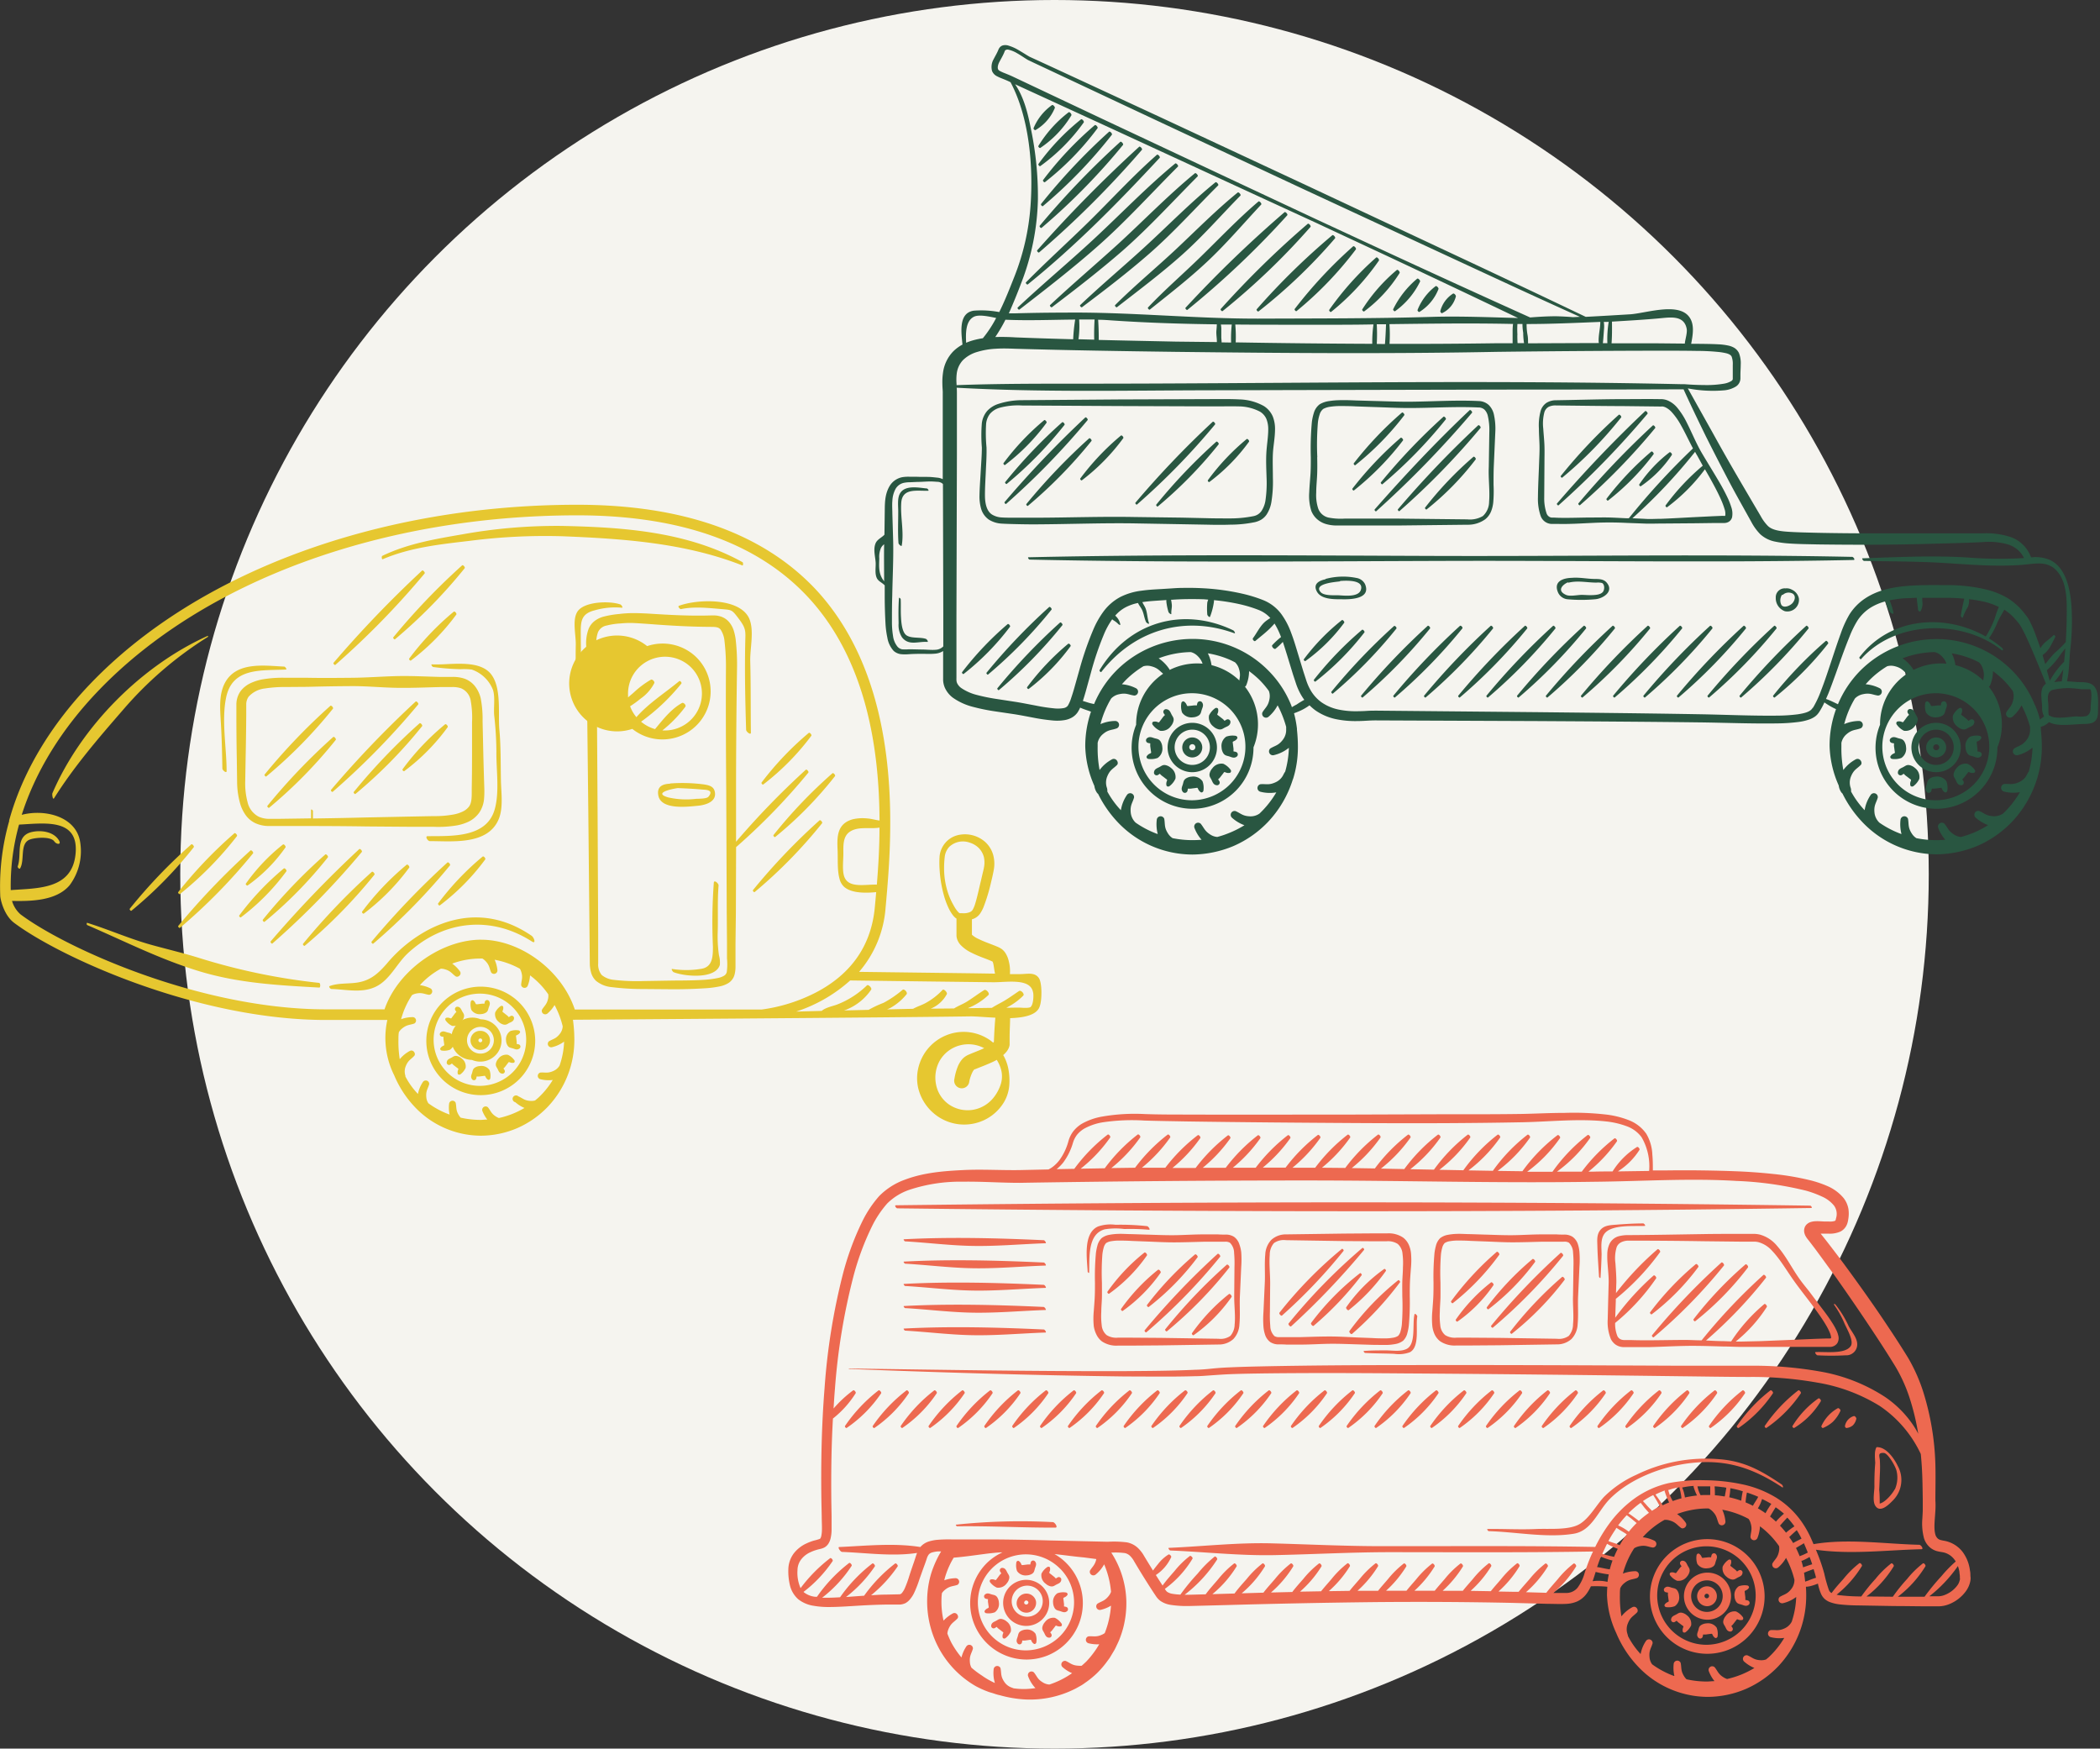 <svg xmlns="http://www.w3.org/2000/svg" width="233" height="194" viewBox="0 0 233 194"><rect x="0" y="0" width="233" height="194" fill="#333333" stroke="none"/><g fill="none" fill-rule="evenodd"><circle cx="117" cy="97" r="97" fill="#F5F4EF"/><g fill-rule="nonzero"><g fill="#295641"><path d="M109.7 57.64c.428.268.917.424 1.42.451.478.03.905.04 1.356.052.896.022 1.787.039 2.677.03 3.568-.021 7.123-.16 10.674-.107l5.337.094 2.668.048c.89.021 1.786.034 2.685 0a13.593 13.593 0 002.725-.28c.25-.059.489-.154.71-.284.225-.143.42-.329.572-.547.27-.413.452-.878.534-1.365.146-.903.204-1.817.172-2.73 0-.892-.039-1.788 0-2.649s.228-1.722.237-2.683a3.77 3.77 0 00-.245-1.455 2.583 2.583 0 00-.995-1.167 5.876 5.876 0 00-2.745-.737c-.93-.051-1.8-.03-2.695-.034l-10.673.039-10.682.082a8.526 8.526 0 00-2.711.43 2.875 2.875 0 00-1.206.78 2.606 2.606 0 00-.576 1.326c-.074.903-.074 1.81 0 2.713 0 .861-.078 1.765-.125 2.648-.047.883-.12 1.77-.138 2.687a4.98 4.98 0 00.168 1.413c.132.502.435.942.857 1.244zm-.245-8.01a16.692 16.692 0 01-.043-2.623c.039-.399.188-.78.43-1.098.271-.305.62-.531 1.008-.654a7.786 7.786 0 012.556-.267l10.708.06 10.682.039c.882 0 1.795-.022 2.642 0 .827.004 1.64.206 2.372.59.314.193.56.479.706.818.141.37.208.763.198 1.158 0 .84-.164 1.723-.211 2.64-.048.917 0 1.808.026 2.696.04.863-.004 1.728-.13 2.583a2.93 2.93 0 01-.43 1.111 1.39 1.39 0 01-.904.582 13.08 13.08 0 01-2.582.25c-.86 0-1.765 0-2.655-.026l-2.669-.06-5.324-.07c-3.572-.064-7.135.065-10.686.078h-2.66c-.43 0-.903 0-1.312-.026a2.31 2.31 0 01-1.106-.323c-.624-.392-.784-1.292-.788-2.119-.004-.826.056-1.765.095-2.652.038-.887.103-1.766.077-2.687zm36.703 7.988a2.55 2.55 0 001.011.534c.346.094.701.144 1.06.15h6.802l7.777-.086a3.265 3.265 0 001.984-.607c.283-.228.504-.524.642-.861.128-.321.21-.66.245-1.004.056-.657.067-1.317.034-1.976 0-.655 0-1.292.022-1.93l.172-3.875a7.251 7.251 0 00-.168-2.032 2.11 2.11 0 00-.568-1.008 1.721 1.721 0 00-1.119-.43c-2.62-.126-5.216.064-7.79.077-1.29 0-2.582-.056-3.873-.086l-1.941-.056c-.646-.026-1.291-.052-1.967-.026-.337.01-.674.042-1.007.095a2.762 2.762 0 00-1.046.353 1.83 1.83 0 00-.654.964 5.7 5.7 0 00-.22 1.012 32.845 32.845 0 00-.116 3.932c0 .646 0 1.292-.043 1.92-.043.63-.107 1.292-.133 1.951a5.506 5.506 0 00.24 2.076c.143.352.367.665.655.913zm0-6.89a30.04 30.04 0 01.065-3.841c.032-.302.095-.6.189-.887.065-.247.207-.467.404-.63.245-.13.512-.213.788-.245.302-.044.607-.07.912-.077.633 0 1.266 0 1.92.039l1.945.069c1.291.038 2.583.107 3.9.111 2.608 0 5.194-.18 7.746-.06a.985.985 0 01.667.228c.184.184.314.415.375.668.14.6.199 1.215.176 1.83l-.06 3.876c-.06 1.291.138 2.626.034 3.875a2.154 2.154 0 01-.692 1.568 2.813 2.813 0 01-1.722.37l-7.777-.086h-5.819a7.08 7.08 0 01-1.82-.116 1.575 1.575 0 01-1.128-.995 4.778 4.778 0 01-.224-1.766c0-.628.07-1.292.1-1.929s.021-1.37.008-2.02l.013.018zm24.48 4.457a5.808 5.808 0 00.288 2.015 1.33 1.33 0 001.192.926h.728c1.291.034 2.582-.056 3.839-.112a36.837 36.837 0 013.796 0l1.906.069c.65.034 1.291 0 1.928 0l3.822-.03 1.911-.026h1.206c.113 0 .225-.014.335-.043a.86.86 0 00.379-.22.861.861 0 00.21-.375 2.189 2.189 0 00-.099-1.158 7.386 7.386 0 00-.361-.934 21.822 21.822 0 00-.908-1.723c-.646-1.11-1.326-2.192-1.971-3.285-.646-1.094-1.106-2.261-1.692-3.415a8.234 8.234 0 00-1.084-1.68 2.888 2.888 0 00-.861-.684 2.005 2.005 0 00-.852-.229h-.25c-1.29-.021-2.552 0-3.826 0-2.548 0-5.096.086-7.64.125a1.983 1.983 0 00-1.05.289 1.64 1.64 0 00-.645.891 6.153 6.153 0 00-.193 1.977c0 .646.056 1.292.068 1.907.013.616-.025 1.258-.047 1.895-.043 1.266-.116 2.524-.129 3.82zm18.287-3.518a25.143 25.143 0 00-4.128 4.41c-.051.068.104.249.173.197a20.264 20.264 0 004.196-4.211c.357.611.706 1.227 1.037 1.851.297.556.581 1.12.822 1.688.12.281.225.569.314.862.084.23.113.476.086.719-.03.06 0 .03-.051.051a.525.525 0 01-.138 0h-.241l-.956.04-1.906.094c-1.291.065-2.544.142-3.813.19-.642 0-1.266.051-1.89 0l-1.312-.06a59.571 59.571 0 006.955-7.369c.081.147.159.297.245.43l.607 1.108zm-17.568-5.947c.08-.255.256-.468.49-.595a1.72 1.72 0 01.788-.142c2.552.026 5.096.065 7.64.073l3.812.044h.228c.06-.005.118-.005.177 0 .12.02.236.06.344.116.24.127.455.294.637.495.407.453.758.953 1.046 1.49.465.818.86 1.688 1.321 2.55a78.856 78.856 0 00-7.118 7.75h-.211c-.637-.025-1.291-.068-1.915-.086-.624-.017-1.291 0-1.924 0-1.291 0-2.548.065-3.8.03l-.47-.021h-.232a.68.68 0 01-.15-.03.715.715 0 01-.43-.457 5.222 5.222 0 01-.255-1.744l.026-3.81c0-.634.022-1.293 0-1.926s-.095-1.291-.133-1.907a4.92 4.92 0 01.129-1.83zm-55.932-29.309a11.486 11.486 0 003.443-3.608c.073-.116-.181-.43-.302-.345a13.683 13.683 0 00-3.357 3.738c-.047.078.138.267.216.215zm1.609-4.431c.052-.107-.206-.4-.318-.318a5.964 5.964 0 00-2.04 2.553c-.035.082.129.263.215.216a5.076 5.076 0 002.143-2.45zm-1.816 6.214c-.056.082.12.293.207.233a21.039 21.039 0 004.816-4.84c.086-.112-.19-.431-.302-.345a25.482 25.482 0 00-4.721 4.952zm-2.113 16.153c2.987-2.308 5.99-4.634 8.818-7.144 3.082-2.735 5.858-5.814 8.771-8.72.1-.1-.193-.43-.3-.345-3.173 2.618-6.026 5.598-9.039 8.393-2.784 2.584-5.68 4.991-8.435 7.583-.09.07.107.293.185.233zm3.4-.495c-.073.069.125.292.206.232 2.669-2.02 5.316-4.073 7.833-6.261 2.944-2.584 5.595-5.5 8.337-8.255.099-.1-.194-.43-.302-.345-3.012 2.472-5.732 5.301-8.607 7.928-2.492 2.261-5.023 4.41-7.467 6.7zm3.34 0c-.074.069.124.292.206.232 2.535-1.907 5.074-3.85 7.467-5.942 2.694-2.352 5.113-5.056 7.64-7.57.098-.1-.194-.431-.302-.345-2.78 2.256-5.29 4.84-7.927 7.251-2.355 2.154-4.782 4.19-7.084 6.374zm11.693.292c-.069.074.125.293.207.233a98.15 98.15 0 0011.078-10.49c.099-.103-.194-.43-.302-.344a134.66 134.66 0 00-10.983 10.601zm-7.816-.292c-.069.069.125.292.207.232 2.444-1.899 4.92-3.755 7.243-5.83 2.324-2.076 4.304-4.367 6.456-6.55.099-.104-.194-.43-.301-.345-2.372 1.93-4.532 4.117-6.757 6.21-2.225 2.093-4.653 4.095-6.848 6.283zm-7.992-13.875c-.06.078.12.297.207.233a31.16 31.16 0 005.836-5.982c.086-.112-.194-.43-.302-.344a38.45 38.45 0 00-5.74 6.093zm-.224 2.657c-.06.077.125.297.207.233a52.953 52.953 0 007.648-7.911c.09-.112-.198-.43-.302-.345a67.734 67.734 0 00-7.553 8.023zm-.15 2.416c-.065.077.129.297.206.232a71.542 71.542 0 009.038-9.202c.09-.108-.198-.43-.301-.345a94.283 94.283 0 00-8.943 9.315zm-.065 2.958c4.078-3.507 7.89-7.31 11.405-11.381.095-.108-.198-.43-.301-.345a151.598 151.598 0 00-11.32 11.494c-.055.077.139.297.216.232zm-1.257 3.548c5.329-4.306 9.985-9.043 14.633-14.042.1-.103-.193-.43-.3-.345-2.686 2.36-5.114 5.03-7.675 7.54-2.276 2.231-4.635 4.354-6.86 6.62-.073.068.125.292.202.227zm13.338 2.558c-.069.074.125.297.206.233 2.13-1.705 4.283-3.372 6.271-5.232 2.152-1.998 4.072-4.272 6.081-6.416.1-.104-.193-.431-.3-.345-2.235 1.903-4.27 4.044-6.37 6.093-1.954 1.917-4.012 3.682-5.888 5.667zm8.07.168c-.07.074.124.293.206.233a77.918 77.918 0 009.753-9.34c.094-.108-.194-.431-.302-.345a103.852 103.852 0 00-9.657 9.452zm3.989.035c-.064.073.125.293.207.232a59.66 59.66 0 008.487-8.108c.094-.108-.194-.431-.301-.345a77.3 77.3 0 00-8.393 8.22zm4.218-.035c-.06.078.125.297.206.233a39.866 39.866 0 006.58-6.843c.087-.112-.193-.43-.3-.344a49.941 49.941 0 00-6.486 6.954zm4.041.323a27.188 27.188 0 005.302-5.693c.082-.112-.193-.43-.3-.344a33.28 33.28 0 00-5.208 5.805c-.056.077.12.297.206.232zm3.667-.055a15.624 15.624 0 003.93-4.255c.077-.117-.19-.43-.302-.345a18.944 18.944 0 00-3.843 4.384c-.043.073.142.271.215.215zm3.434-.027a8.715 8.715 0 002.768-3.285c.056-.104-.211-.405-.319-.319a10.334 10.334 0 00-2.664 3.39c-.039.077.134.27.215.214zm2.703.082a5.214 5.214 0 002.109-2.536c.047-.108-.207-.4-.318-.319a6.149 6.149 0 00-2.006 2.64c-.026.082.13.263.215.215zm2.509.138a2.816 2.816 0 001.528-1.847c.039-.117-.194-.396-.318-.319a3.273 3.273 0 00-1.408 1.942c-.017.073.117.263.198.224z"/><path d="M111.46 55.706c-.055.064.108.254.173.198a83.795 83.795 0 009.038-9.293c.077-.095-.168-.375-.258-.293a114.69 114.69 0 00-8.952 9.388zm2.415.219c-.051.065.108.254.172.198a52.031 52.031 0 007.054-7.2c.078-.094-.168-.37-.258-.292a67.475 67.475 0 00-6.968 7.294zm-1.812 13.608c.073-.095-.163-.37-.258-.293a34.941 34.941 0 00-5.061 5.336c-.052.068.103.25.172.198a28.215 28.215 0 005.147-5.241zm4.605-1.895c.078-.094-.167-.37-.258-.293a67.088 67.088 0 00-6.955 7.295c-.051.065.108.254.172.198a51.76 51.76 0 007.041-7.2zm.947 1.43a67.088 67.088 0 00-6.955 7.295c-.051.064.108.254.172.198a51.76 51.76 0 007.041-7.2c.078-.095-.167-.375-.258-.293zm.904 2.355a28.29 28.29 0 00-4.558 4.815c-.051.069.104.25.172.198a23.084 23.084 0 004.644-4.737c.09-.077-.142-.353-.258-.276zm36.151-1.967a67.088 67.088 0 00-6.954 7.294c-.052.065.108.254.172.198a51.76 51.76 0 007.037-7.2c.099-.094-.147-.374-.254-.292zm3.737-.022a76.202 76.202 0 00-7.39 7.751c-.056.065.108.254.172.198a58.119 58.119 0 007.476-7.656c.077-.095-.168-.375-.258-.293zm3.58 0a76.202 76.202 0 00-7.39 7.751c-.055.065.108.254.173.198a58.119 58.119 0 007.476-7.656c.099-.095-.147-.375-.259-.293zm3.409 0a76.202 76.202 0 00-7.39 7.751c-.056.065.108.254.172.198a58.119 58.119 0 007.476-7.656c.078-.095-.168-.375-.258-.293zm4.05.293c.077-.095-.168-.37-.258-.293a76.202 76.202 0 00-7.39 7.751c-.056.065.108.254.172.198a58.119 58.119 0 007.476-7.656zm2.87-.293a76.202 76.202 0 00-7.39 7.751c-.055.065.108.254.173.198a58.119 58.119 0 007.476-7.656c.069-.095-.177-.375-.259-.293zm3.4 0a76.202 76.202 0 00-7.39 7.751c-.055.065.108.254.173.198a58.119 58.119 0 007.476-7.656c.077-.095-.168-.375-.259-.293zm3.198 0a76.202 76.202 0 00-7.39 7.751c-.055.065.108.254.173.198a58.119 58.119 0 007.475-7.656c.078-.095-.167-.375-.258-.293zm3.891 0a76.202 76.202 0 00-7.39 7.751c-.056.065.108.254.172.198a58.119 58.119 0 007.489-7.656c.065-.095-.18-.375-.271-.293zm3.568 0a76.202 76.202 0 00-7.39 7.751c-.056.065.108.254.172.198a58.119 58.119 0 007.476-7.656c.077-.095-.168-.375-.258-.293zm3.361 0a76.202 76.202 0 00-7.39 7.751c-.056.065.108.254.172.198a58.119 58.119 0 007.476-7.656c.078-.095-.168-.375-.258-.293zm3.718 0a76.202 76.202 0 00-7.39 7.751c-.055.065.108.254.173.198a58.119 58.119 0 007.476-7.656c.073-.095-.173-.375-.259-.293zm3.396 0a76.202 76.202 0 00-7.39 7.751c-.055.065.108.254.173.198a58.119 58.119 0 007.475-7.656c.07-.095-.176-.375-.258-.293zm3.555 0a76.202 76.202 0 00-7.39 7.751c-.056.065.108.254.173.198a58.119 58.119 0 007.475-7.656c.06-.095-.168-.375-.258-.293zm2.173 1.676a46.272 46.272 0 00-5.844 6.075c-.052.065.107.25.172.198 2.2-1.76 4.19-3.766 5.93-5.981.074-.086-.167-.375-.258-.293zm-51.193-.944c.077-.095-.164-.37-.258-.293a38.41 38.41 0 00-5.346 5.547c-.051.064.104.25.172.198a30.841 30.841 0 005.432-5.452zm-2.243-1.072c.074-.095-.159-.37-.258-.293a23.48 23.48 0 00-4.217 4.34c-.052.07.103.25.172.199a19.316 19.316 0 004.304-4.246zm3.379-12.57c-.056.065.112.254.172.198a113.418 113.418 0 0010.63-10.925c.082-.095-.172-.375-.258-.293-3.658 3.45-7.226 7.243-10.544 11.02zm2.582-.017c-.056.064.108.254.172.198a82.714 82.714 0 008.995-9.228c.078-.095-.167-.375-.258-.293a113.01 113.01 0 00-8.909 9.323zm8.379-5.827a39.177 39.177 0 00-5.366 5.642c-.052.064.103.25.172.198a31.427 31.427 0 005.44-5.547c.086-.095-.155-.37-.245-.293zm-13.113.935a31.427 31.427 0 005.44-5.547c.073-.094-.163-.37-.258-.292a39.177 39.177 0 00-5.354 5.64c-.034.065.125.25.172.199zm-.142 2.795a31.427 31.427 0 005.44-5.547c.073-.095-.163-.37-.258-.293a39.177 39.177 0 00-5.354 5.641c-.056.07.103.255.172.199zm3.155-.685a51.76 51.76 0 007.036-7.2c.078-.095-.167-.37-.258-.293a67.092 67.092 0 00-6.955 7.295c-.038.064.12.25.177.198zm19.543 2.338a98.553 98.553 0 009.869-10.154c.082-.095-.172-.375-.258-.293a138.02 138.02 0 00-9.787 10.25c-.052.064.112.253.176.197zm2.204-.211c-.056.065.107.254.172.198a71.766 71.766 0 008.345-8.556c.078-.095-.168-.375-.258-.293a96.324 96.324 0 00-8.26 8.651zm8.087-5.753a33.61 33.61 0 00-4.967 5.236c-.052.07.103.25.172.198a27.19 27.19 0 005.049-5.141c.077-.095-.16-.37-.254-.293zm-1.162 3.845a12.812 12.812 0 003.443-3.47c.069-.1-.155-.37-.259-.293a15.348 15.348 0 00-3.357 3.565c-.047.07.1.246.173.198zm-8.716-.955a44.833 44.833 0 006.534-6.68c.077-.094-.168-.37-.259-.292a57.371 57.371 0 00-6.434 6.782c-.069.06.09.245.16.19zm-61.811.503c-.051.065.108.25.172.198a43.24 43.24 0 006.413-6.55c.078-.094-.168-.37-.258-.292a55.167 55.167 0 00-6.327 6.644zm-.013-1.907a22.675 22.675 0 004.601-4.677c.073-.095-.163-.37-.258-.293a27.764 27.764 0 00-4.515 4.772c-.051.069.1.25.172.198zm8.522 1.705a22.68 22.68 0 004.596-4.677c.074-.094-.163-.37-.258-.292a27.764 27.764 0 00-4.515 4.77c-.047.07.104.25.177.199zm6.12 2.683a77.001 77.001 0 008.66-8.884c.077-.095-.169-.375-.26-.293a104.504 104.504 0 00-8.577 8.979c-.055.069.108.254.177.198zm2.135.017c-.052.065.107.254.172.198a47.76 47.76 0 006.748-6.89c.078-.095-.168-.37-.258-.293a61.452 61.452 0 00-6.662 6.985zm5.891-2.515a20.793 20.793 0 004.399-4.47c.073-.094-.16-.37-.258-.293a25.353 25.353 0 00-4.304 4.565c-.056.069.095.25.164.198z"/><path d="M232.458 76.285c-.5-.75-1.45-.555-2.234-.633-.28-.026-.581-.047-.895-.056.271-1.102.254-2.377.366-3.475a27.37 27.37 0 00.142-4.857c-.138-1.792-.551-4.216-2.333-5.112a4.06 4.06 0 00-2.152-.314 3.945 3.945 0 00-.787-1.292 3.774 3.774 0 00-1.416-.943 8.603 8.603 0 00-3.18-.43h-6.104c-4.071 0-8.138.025-12.2-.061-1.012-.026-2.037-.043-3.014-.1-.977-.055-1.975-.15-2.496-.658a4.806 4.806 0 01-.792-1.08l-.774-1.314-1.541-2.627a235.251 235.251 0 01-3.013-5.3l-2.767-4.944c1.347.263 2.725.334 4.093.21a3.011 3.011 0 001.213-.4c.319-.19.519-.53.53-.9v-.418c0-.37.034-.736.034-1.124.028-.44-.04-.88-.198-1.291a1.395 1.395 0 00-.52-.577 2.254 2.254 0 00-.642-.246 6.753 6.753 0 00-1.175-.146c-.761-.04-1.502-.043-2.25-.052h-.715c.198-1.046.43-2.304-.34-3.135-1.326-1.438-4.782-.237-6.456-.138-1.674.1-3.262.198-4.902.28a2090.039 2090.039 0 00-15.115-7.148l-16.001-7.502-15.976-7.45-7.966-3.69L116.9 7.52l-1.993-.917-.5-.228c-.085-.04-.167-.074-.232-.112l-.228-.134c-.305-.19-.62-.387-.942-.572-.328-.2-.68-.36-1.046-.474a1.144 1.144 0 00-.719-.039.736.736 0 00-.357.271 1.206 1.206 0 00-.099.177l-.047.116c-.134.315-.31.603-.49.956-.233.4-.295.876-.173 1.322.102.243.286.44.52.56.175.093.354.175.539.245.34.138.667.267.99.431 2.108 3.988 2.534 9.405 2.212 13.78a26.37 26.37 0 01-1.782 7.777c-.495 1.253-1.033 2.635-1.683 3.944a10.797 10.797 0 00-2.832-.155c-1.683.255-1.398 2.326-1.248 3.76-.364.196-.7.44-.998.728a4.16 4.16 0 00-1.162 2.39c-.06.412-.083.828-.07 1.244 0 .405.052.762.04 1.085v9.487a1.686 1.686 0 00-.59-.168c-.254-.026-.504-.056-.766-.073-.52-.026-1.02 0-1.524-.026h-.757c-.27-.013-.541 0-.81.039a2.1 2.1 0 00-1.432.964c-.62 1.02-.534 2.153-.56 3.14l-.03 2.282c-.288.318-.788.512-.973.934-.301.685-.038 1.486 0 2.188.022.52-.116 1.218.142 1.722.181.345.59.487.861.78v1.184c0 1.012.03 2.01.086 3.04.028.521.095 1.04.202 1.55.085.556.329 1.075.702 1.494.24.213.542.343.86.37.269.022.538.022.805 0 .5-.034.995-.042 1.498-.042.504 0 .99.034 1.54-.03.281-.034.55-.13.789-.28v3.255c.015.265.073.525.172.771.2.46.517.86.92 1.158a6.725 6.725 0 002.269 1.021c.743.195 1.495.35 2.255.465l2.208.327c.71.108 1.437.254 2.152.388.755.151 1.518.26 2.285.327.431.034.865.013 1.291-.064a2.47 2.47 0 00.723-.263c.253-.14.47-.336.637-.573.11-.17.207-.348.289-.534.31.138.64.25.938.349l.267.099a11.732 11.732 0 00-.637 3.876 11.481 11.481 0 001.011 4.358c.035.267.13.524.28.749a.715.715 0 00.138.146 12.7 12.7 0 002.108 3.062 11.45 11.45 0 008.341 3.66 12.045 12.045 0 004.575-.947 11.797 11.797 0 003.809-2.657 12.093 12.093 0 002.759-4.702l.047-.112c.36-1.165.537-2.378.525-3.596-.003-.61-.038-1.22-.103-1.826v-.112a12.063 12.063 0 00-.327-1.722c.146-.056.297-.108.43-.168a5.818 5.818 0 001.291-.715c.214.216.446.413.693.59.678.46 1.44.781 2.242.947.77.158 1.556.229 2.342.211.383 0 .766-.021 1.136-.043.37-.021.697-.034 1.08-.03L170.6 80c5.934.035 11.873.07 17.808.143 2.966.034 5.927.163 8.922.112.76-.011 1.519-.066 2.273-.164a5.79 5.79 0 001.17-.28c.21-.076.41-.179.594-.306.102-.073.196-.156.28-.25.073-.084.14-.173.202-.267.218-.337.409-.692.573-1.059.406.289.838.54 1.29.75a11.753 11.753 0 00-.714 4.108 11.481 11.481 0 001.012 4.357c.034.268.13.525.28.75a.715.715 0 00.137.146 12.7 12.7 0 002.109 3.062 11.45 11.45 0 008.31 3.682 12.045 12.045 0 004.576-.948 11.797 11.797 0 003.808-2.657 12.093 12.093 0 002.76-4.702l.03-.09a11.8 11.8 0 00.524-3.575 17.655 17.655 0 00-.103-1.825v-.112c0-.04 0-.16-.03-.237.353-.08.675-.263.925-.526.994.552 2.716.216 3.917.207 1.002 0 1.519-.258 1.528-1.34-.01-.774.133-2.006-.323-2.695zm-4.545-.598c.376-.446.716-.921 1.016-1.421-.052.43-.108.895-.173 1.33-.282.01-.564.04-.843.09zm1.106-2.27a9.796 9.796 0 00-1.597 2.119 92.49 92.49 0 00-.318-1.176 8.865 8.865 0 001.476-1.683c.168-.25.379-.496.568-.745-.021.486-.082.99-.129 1.49v-.005zm-44.794-38.11c1.158-.107 2.621-.331 2.914 1.154.086.43-.134 1.103-.194 1.55a.215.215 0 000 .108l-3.069-.03h-5.07c.06-.797.057-1.61.044-2.407 1.807-.108 3.585-.207 5.375-.375zm-5.733.38c-.13.789-.181 1.59-.15 2.39h-.5c.056-.513.087-1.03.125-1.543.029-.273.021-.55-.021-.822h.49l.056-.026zm-66.86-.212c2.557.108 5.105 0 7.662-.021-.116.724-.19 1.454-.224 2.187-2.152-.06-4.27-.125-6.4-.21a24.11 24.11 0 00-2.242-.04c.418-.614.795-1.256 1.127-1.92l.078.004zm8.092-.026h1.722c-.043.745-.06 1.49-.04 2.235l-1.747-.047c.101-.725.126-1.458.074-2.188h-.009zm2.109.026c.53 0 1.059.039 1.588.078 3.873.262 7.721.383 11.586.43 0 .224-.022.43-.043.676-.039.431.06.862.051 1.292l-4.549-.051c-2.853-.06-5.707-.117-8.56-.186a29.826 29.826 0 00-.064-2.239h-.01zm13.708 2.51c0-.172-.026-.348-.035-.533v-.797a2.624 2.624 0 00-.047-.65h1.21a13.495 13.495 0 00-.074 1.998l-1.054-.017zm1.514-1.98c3.271.03 6.542.026 9.809.026 1.842 0 3.684 0 5.526-.04-.1.714-.145 1.434-.134 2.154-5.052-.02-10.103-.073-15.153-.16.03-.66.014-1.322-.048-1.98zm15.7 2.153c.04-.726.04-1.453 0-2.18h1.03c-.03.733-.06 1.46-.121 2.193l-.908-.013zm1.404-2.196c4.484-.056 8.969-.12 13.462-.026h.254c-.03.237-.045.476-.047.715v1.43h-1.76c-3.966.057-7.931.08-11.896.068.046-.724.043-1.45-.009-2.174l-.004-.013zm14.202 1.18a9.794 9.794 0 010-1.198h.56c0 .328.028.655.082.978.003.385.034.77.094 1.15h-.719a12.62 12.62 0 01-.025-.917l.008-.013zm1.18.934c0-.293 0-.594-.052-.887a6.247 6.247 0 01-.108-1.24c2.729 0 5.436-.125 8.177-.237 0 .74-.228 1.511-.18 2.248a.29.29 0 00.038.099c-2.63.008-5.257.019-7.88.03l.005-.013zM110.936 7.872a.43.43 0 01-.211-.215.797.797 0 010-.357c.032-.15.086-.296.16-.431.154-.297.356-.629.511-.986l.082-.203a.267.267 0 01.043-.086.43.43 0 01.353-.086c.335.077.656.206.951.383.31.173.611.375.917.573l.24.15c.091.053.177.091.259.13l.49.233 1.972.925 3.938 1.852 7.867 3.695 15.7 7.342 15.658 7.269c5.13 2.377 10.191 4.737 15.429 7.092l-.775.035a31.381 31.381 0 00-1.872-.1c-.917 0-1.864.052-2.875.134a1747.426 1747.426 0 01-15.825-7.226l-7.928-3.677-7.914-3.708-15.817-7.428-7.906-3.734-1.975-.934c-.336-.16-.685-.297-1.016-.43a3.993 3.993 0 01-.456-.212zm2.393 23.473a27.194 27.194 0 001.829-9.189 36.567 36.567 0 00-.81-8.018c-.322-1.645-.765-3.39-1.72-4.789l1.493.685 7.94 3.647 15.877 7.32 7.94 3.653 7.92 3.694c4.894 2.297 9.772 4.608 14.632 6.933-3.198-.081-6.404-.22-9.597-.125-6.31.19-12.632.168-18.937.194-7.252.03-14.504-.749-21.743-.667-1.876 0-3.753.03-5.63.082h-.589c.512-1.167.99-2.334 1.395-3.424v.004zm-5.277 3.799c.542-.272 1.584-.052 2.475.133a13.027 13.027 0 01-1.476 2.248c-.335.051-.667.12-.995.207a6.152 6.152 0 00-.86.297c-.056-1.094-.056-2.416.856-2.885zm-1.91 6.407a2.662 2.662 0 01.684-1.58 3.73 3.73 0 011.6-.926 8.53 8.53 0 012.036-.353c.715-.048 1.408-.03 2.152 0 5.948.172 11.883.267 17.822.344 11.874.142 23.766.229 35.636 0a1704.95 1704.95 0 0117.804-.129c1.485 0 2.97 0 4.446.026.74 0 1.48.034 2.2.103.345.026.687.08 1.024.16.138.033.27.087.391.159a.504.504 0 01.198.224c.099.29.14.598.12.904v1.533a.349.349 0 010 .052.332.332 0 01-.15.198 2.315 2.315 0 01-.86.306c-.712.116-1.432.165-2.152.146a28.89 28.89 0 01-2.2-.095h-.374c-22.38-.495-44.785-.047-67.17-.056-4.406 0-8.81 0-13.216.164v-.138a5.601 5.601 0 01.008-1.042zm-8.178 22.763c-.5-.758-.43-1.49-.405-2.343a2.48 2.48 0 01.19-1.188c.087-.156.206-.293.348-.4-.025 1.369 0 2.742 0 4.116a1.981 1.981 0 01-.12-.185h-.013zm5.832 7.777c-.457.039-.982-.026-1.48-.03-.5-.005-1.017-.03-1.524-.022a4.893 4.893 0 01-.706 0 .904.904 0 01-.504-.293 2.343 2.343 0 01-.499-1.197 9.5 9.5 0 01-.12-1.45c0-.987 0-2.003.034-3.015.034-2.011.146-4.027.103-6.029l-.09-3.014c0-.508-.043-1.017 0-1.473.016-.45.13-.891.336-1.292a1.4 1.4 0 01.95-.71 3.6 3.6 0 01.694-.065l.757-.034c.504 0 1.011-.052 1.498-.052.24 0 .49.021.74.039a.95.95 0 01.577.19.861.861 0 01.06.068l.039 14.469v3.531a1.26 1.26 0 01-.865.379zm32.498 20.355c-.403.163-.816.3-1.236.41a1.635 1.635 0 01-.684-.212c-.723-.43-.757-.77-1.153-1.257a.43.43 0 00-.685.487c.181.473.445.91.78 1.292-.336.028-.673.043-1.012.043-.738 0-1.475-.074-2.2-.22a1.636 1.636 0 01-.498-.5c-.457-.697-.319-1.033-.43-1.649a.43.43 0 00-.831.116 4.235 4.235 0 00.111 1.577l-.146-.048a10.641 10.641 0 01-2.31-1.218l-.034-.035a1.779 1.779 0 01-.508-1.08c-.082-.832.198-1.064.366-1.667a.43.43 0 00-.792-.28 4.135 4.135 0 00-.667 1.684 9.904 9.904 0 01-1.507-2.076 1.03 1.03 0 00-.06-.46 1.78 1.78 0 01.047-1.194c.31-.775.667-.86 1.093-1.292.25-.262-.116-.86-.572-.615a4.137 4.137 0 00-1.364 1.18 13.008 13.008 0 01-.215-2.584v-.43c.078-.376.28-.714.572-.961.633-.543.986-.43 1.575-.659a.43.43 0 00-.224-.81 4.199 4.199 0 00-1.61.35 10.64 10.64 0 011.184-2.838 1.67 1.67 0 01.861-.474c.81-.19 1.08.056 1.7.142a.43.43 0 00.172-.823 4.225 4.225 0 00-1.54-.43c.141-.16.288-.315.43-.465a10.265 10.265 0 011.958-1.533 1.63 1.63 0 01.86 0c.806.206.935.547 1.443.913.297.21.86-.233.533-.65a4.228 4.228 0 00-1.145-1.142 10.397 10.397 0 013.568-.693c.284.074.542.223.75.43.593.586.529.944.782 1.516a.43.43 0 00.788-.292 4.235 4.235 0 00-.43-1.516c.791.13 1.565.35 2.306.659.242.099.474.22.706.336.2.19.347.426.43.689.255.792.035 1.08 0 1.722a.43.43 0 00.831.103 4.24 4.24 0 00.302-1.533c.4.292.78.612 1.136.956.386.386.74.802 1.059 1.245.1.275.125.573.073.861-.138.823-.47.978-.788 1.512a.43.43 0 00.689.478c.41-.353.75-.781.998-1.262.09.18.19.362.271.547.277.595.503 1.213.676 1.847v.276c.016.41-.11.813-.357 1.14-.504.664-.86.651-1.399.978a.43.43 0 00.392.741 4.116 4.116 0 001.665-.814 10.771 10.771 0 01-.409 2.644 1.908 1.908 0 00-.185.31 1.77 1.77 0 01-.86.861c-.754.358-1.068.177-1.692.224a.43.43 0 000 .84 4.15 4.15 0 001.752.065 10.605 10.605 0 01-1.868 2.355 1.72 1.72 0 01-1.05.306c-.83-.03-1.029-.336-1.601-.581a.43.43 0 00-.383.749c.399.357.862.634 1.364.818a10.83 10.83 0 01-1.777.891zm7.587-14.292a5.844 5.844 0 00-.542.306l-.065-.19a11.58 11.58 0 00-2.547-3.875 11.806 11.806 0 00-8.436-3.51 11.935 11.935 0 00-8.414 3.497 11.79 11.79 0 00-2.487 3.729c-.181-.043-.366-.078-.547-.13-.18-.05-.452-.146-.697-.214.116-.354.22-.702.318-1.047l.594-2.153a33.416 33.416 0 011.403-4.134 8.54 8.54 0 01.938-1.722l.155.116a2.5 2.5 0 01.495.379c.043.056.297.237.246.034a1.723 1.723 0 00-.56-.939 4.012 4.012 0 011.17-.934c.43-.22.888-.377 1.36-.47l.035.074c.125.254.319.47.43.723.194.43.229.9.431 1.322.047.095.4.323.314.086-.19-.534-.168-1.106-.383-1.636-.082-.202-.24-.43-.348-.663.714-.112 1.476-.15 2.238-.203l.43-.03a1.564 1.564 0 000 .216c.046.38.125.756.237 1.124.025.073.331.361.314.159-.026-.319.073-.62.056-.935a4.36 4.36 0 00-.09-.598h.15c.362-.026.723-.043 1.085-.056a39.34 39.34 0 012.177 0c.237 0 .474.03.715.047a1.982 1.982 0 00-.104.323 7.574 7.574 0 000 1.33c0 .096.259.384.31.23.208-.54.353-1.103.43-1.676v-.15a23.28 23.28 0 012.923.464c.694.158 1.376.367 2.04.625.494.194.936.5 1.291.895-.195.12-.384.25-.564.392-.568.478-.925 1.262-1.368 1.852-.086.112.15.4.267.301.615-.52 1.29-1.029 1.837-1.61.082-.086.19-.198.293-.327.29.476.532.98.723 1.502a8.54 8.54 0 00-.968.892c-.134.133.202.52.357.405.29-.232.56-.487.809-.763.168.483.318.982.473 1.473l.659 2.153.353 1.068c.132.384.298.756.495 1.111.12.218.255.426.404.625a9.884 9.884 0 00-.835.508v.004zm57.24.37c-.249.47-.963.616-1.652.724-.714.09-1.432.139-2.152.146-2.94.039-5.913-.107-8.887-.155-5.94-.103-11.879-.163-17.814-.228l-17.813-.168c-.361 0-.783 0-1.145.026-.361.026-.727.034-1.089.039a9.369 9.369 0 01-2.087-.194 5.12 5.12 0 01-1.833-.78c-.538-.38-.98-.88-1.292-1.46a5.828 5.828 0 01-.404-.925l-.34-1.047-.646-2.123c-.215-.714-.43-1.434-.705-2.153a8.403 8.403 0 00-1.11-2.118 4.67 4.67 0 00-2.002-1.53 15.702 15.702 0 00-2.208-.688 25.633 25.633 0 00-4.515-.629 30 30 0 00-2.272-.034c-.379 0-.758.026-1.136.051l-1.106.07c-.74.042-1.498.077-2.273.189-.811.095-1.6.33-2.332.693a5.596 5.596 0 00-1.89 1.64 9.906 9.906 0 00-1.153 2.076 34.687 34.687 0 00-1.485 4.307l-.607 2.153a20.67 20.67 0 01-.323 1.029c-.09.3-.216.59-.374.861a.762.762 0 01-.508.271 3.73 3.73 0 01-.93.03 19.568 19.568 0 01-2.121-.318c-.728-.134-1.45-.284-2.208-.405l-2.195-.336a20.063 20.063 0 01-2.1-.43 5.413 5.413 0 01-1.773-.784 1.417 1.417 0 01-.457-.556.982.982 0 01-.064-.314 2.357 2.357 0 010-.237v-6.963l.051-17.82v-6.751c0-.237 0-.457-.025-.668 9.266.517 18.575.306 27.85.285 11.84-.03 23.68-.056 35.519-.082 5.758 0 11.52 0 17.28-.026.796 1.761 1.64 3.5 2.487 5.24a279.79 279.79 0 002.806 5.444c.482.9.981 1.791 1.48 2.687l.745 1.339c.265.506.602.97 1.003 1.378a3.412 3.412 0 001.644.81c.53.108 1.069.179 1.61.21 1.045.07 2.061.074 3.081.1 4.084.056 8.177.056 12.24-.06 2.04-.057 4.072-.096 6.116-.199a7.773 7.773 0 012.849.28c.424.144.812.38 1.136.689.235.234.43.504.577.801a45.5 45.5 0 01-6.353-.065c-3.873-.232-7.682-.034-11.564.095-.116 0 .065.289.164.289 2.965.06 5.905.047 8.87.228 2.858.176 5.724.43 8.607.215 1.662-.129 3.202-.62 4.304 1.193.78 1.292.732 3.208.706 4.69 0 .86-.052 1.774-.099 2.678a12.11 12.11 0 01-1.248 1.223c-.365.39-.708.8-1.029 1.227-.094-.336-.198-.667-.3-1.003.303-.216.563-.488.765-.801.241-.4.43-.805.654-1.223.035-.069-.124-.254-.193-.19-.315.31-.685.569-1.007.862a2.347 2.347 0 00-.457.594 49.162 49.162 0 00-.658-1.834 15.137 15.137 0 00-.47-1.064 4.38 4.38 0 00-.322-.556c-.138-.19-.232-.305-.362-.469a6.965 6.965 0 00-1.811-1.632 8.695 8.695 0 00-2.225-.922 18.393 18.393 0 00-4.588-.53c-1.48 0-2.974-.034-4.506.104-1.533.138-3.134.457-4.515 1.378a5.941 5.941 0 00-1.722 1.757 11.574 11.574 0 00-.972 2.127c-.517 1.417-.96 2.834-1.438 4.238-.236.702-.477 1.4-.744 2.08a11.2 11.2 0 01-.904 1.924h-.03zm17.694 13.922c-.403.163-.816.3-1.236.41a1.635 1.635 0 01-.684-.212c-.723-.43-.757-.77-1.153-1.257a.43.43 0 00-.685.487c.181.473.445.91.78 1.292-.336.028-.673.043-1.012.043-.738 0-1.475-.074-2.2-.22a1.64 1.64 0 01-.498-.5c-.457-.697-.319-1.033-.43-1.649a.43.43 0 00-.831.116 4.235 4.235 0 00.111 1.577l-.146-.048a10.641 10.641 0 01-2.311-1.218l-.034-.035a1.779 1.779 0 01-.508-1.08c-.082-.832.198-1.064.366-1.667a.43.43 0 00-.792-.28 4.135 4.135 0 00-.667 1.684 9.904 9.904 0 01-1.507-2.076 1.03 1.03 0 00-.06-.46 1.78 1.78 0 01.047-1.194c.31-.775.667-.86 1.093-1.292.25-.262-.116-.86-.572-.615a4.137 4.137 0 00-1.364 1.18 13.008 13.008 0 01-.215-2.584v-.43c.078-.376.28-.714.572-.961.633-.543.986-.43 1.575-.659a.43.43 0 00-.224-.81 4.199 4.199 0 00-1.61.35 10.64 10.64 0 011.184-2.838 1.67 1.67 0 01.861-.474c.81-.19 1.08.056 1.7.142a.43.43 0 00.172-.823 4.225 4.225 0 00-1.54-.43c.141-.16.288-.315.43-.465a10.265 10.265 0 011.958-1.533 1.63 1.63 0 01.86 0c.806.206.935.547 1.443.913.297.21.86-.233.533-.65a4.228 4.228 0 00-1.127-1.142 10.397 10.397 0 013.568-.693c.283.074.542.223.748.43.594.586.53.944.784 1.516a.43.43 0 00.787-.292 4.235 4.235 0 00-.43-1.516c.792.13 1.566.35 2.307.659.24.099.473.22.706.336.199.19.347.426.43.689.254.792.034 1.08 0 1.722a.43.43 0 00.83.103 4.24 4.24 0 00.302-1.533c.4.292.78.612 1.136.956.386.386.74.802 1.059 1.245.1.275.126.573.073.861-.138.823-.47.978-.788 1.512a.43.43 0 00.689.478c.41-.353.75-.781.998-1.262.09.18.19.362.272.547.277.595.503 1.213.675 1.847v.276c.016.41-.11.813-.357 1.14-.504.664-.86.651-1.399.978a.43.43 0 00.392.741 4.122 4.122 0 001.635-.835 10.771 10.771 0 01-.408 2.644 1.908 1.908 0 00-.186.31c-.176.38-.481.684-.86.86-.753.358-1.068.177-1.692.225a.43.43 0 000 .84 4.15 4.15 0 001.752.064 10.605 10.605 0 01-1.864 2.364 1.72 1.72 0 01-1.05.306c-.83-.03-1.028-.336-1.6-.581a.43.43 0 00-.384.749c.4.357.862.634 1.365.818a10.83 10.83 0 01-1.752.904h-.017zm6.98-14.18a11.58 11.58 0 00-2.547-3.876 11.806 11.806 0 00-8.423-3.488 11.935 11.935 0 00-8.414 3.497 11.79 11.79 0 00-2.487 3.734c-.43-.203-.861-.431-1.326-.586l.275-.633c.276-.702.53-1.404.784-2.102.503-1.4.99-2.807 1.545-4.16.25-.658.565-1.29.942-1.885a4.813 4.813 0 011.425-1.366 6.054 6.054 0 011.631-.684c.097.417.264.815.495 1.175.043.07.43.353.387.108a6.514 6.514 0 00-.43-1.395c.62-.128 1.249-.209 1.88-.241.375 0 .754-.035 1.137-.04.034.543.146 1.12.133 1.267-.013.146.203.344.289.215.193-.348.26-.753.189-1.145v-.336h2.668c.667 0 1.335.034 1.993.095-.15.624-.284 1.253-.387 1.894 0 .095.198.297.223.194a6.38 6.38 0 01.564-1.171c.113-.272.156-.568.125-.861a15.67 15.67 0 011.722.292 7.796 7.796 0 011.588.573c-.17.392-.314.795-.43 1.206a11.087 11.087 0 01-1.016 2.071c-4.54-2.584-10.61-2.153-14.018 2.3-.06.077.12.275.18.206 3.805-4.306 11.19-4.448 15.56-1.024.232.18.232-.09.077-.224a11.846 11.846 0 00-1.455-1.055 8.476 8.476 0 00.942-1.762c.22-.503.513-.943.767-1.416.47.304.893.675 1.256 1.102.108.12.25.288.336.396.097.124.185.255.262.392.173.297.336.62.491.943.31.655.607 1.33.891 2.011.478 1.115.93 2.244 1.386 3.376a.951.951 0 00-.25.22c-.469.594-.172 1.688-.18 2.377-.017.353.059.705.219 1.02a9.11 9.11 0 01-.456.35 10.373 10.373 0 00-.525-1.564h-.018zm6.172-.047c0 .469.035 1.02-.508 1.236a3.871 3.871 0 01-1.076.025c-.706.026-2.113.31-2.797 0-.327-.142-.28-.064-.31-.503v-.685c-.03-.508-.21-1.292.25-1.645.045-.032.092-.061.142-.086a7.915 7.915 0 011.898-.22c.458.017.915.059 1.368.125h.964c.267.245.086 1.43.086 1.74l-.017.013z"/><path d="M132.334 79.584c.233-.007.46-.075.659-.198.258-.177.258-.38.344-.642.086-.263.262-.555 0-.861a.297.297 0 00-.486.125c-.035.09-.035.18-.065.258a1.561 1.561 0 00-.366 0c-.176.026-.357.039-.538.06-.18.022-.155 0-.228-.142a.762.762 0 00-.267-.336c-.137-.103-.31.04-.318.181a2.09 2.09 0 00.086 1.02c.262.385.717.592 1.18.535zm2.29 1.012c.17.16.38.27.607.323.31.056.43-.086.697-.216.267-.129.577-.21.594-.615a.297.297 0 00-.43-.255c-.087.04-.151.104-.229.138a1.563 1.563 0 00-.262-.258c-.147-.108-.28-.224-.43-.332-.151-.107-.125-.099-.06-.262a.763.763 0 00.046-.431c-.021-.168-.25-.194-.352-.099a2.093 2.093 0 00-.659.784c-.086.465.1.94.478 1.223zm2.492 2.82c-.09-.03-.181-.034-.263-.06a1.564 1.564 0 000-.366c-.026-.177-.043-.357-.069-.538-.026-.181 0-.155.142-.233a.762.762 0 00.332-.267c.103-.138-.039-.31-.185-.319a2.095 2.095 0 00-1.02.095c-.384.27-.584.733-.517 1.197.009.233.079.458.202.655.177.258.384.258.646.34.263.082.56.258.86 0a.297.297 0 00-.128-.504zm-1.382 1.322c-.462-.079-.93.11-1.21.487-.157.17-.267.38-.318.607-.056.31.09.43.22.698.129.267.215.577.624.59a.297.297 0 00.25-.431c-.044-.086-.104-.15-.143-.228a1.58 1.58 0 00.254-.263c.108-.146.224-.28.332-.43.107-.151.094-.125.262-.065.137.056.286.07.43.043.169-.026.19-.25.095-.353a2.096 2.096 0 00-.796-.655zm-3.507 1.426a1.316 1.316 0 00-.655.21c-.258.182-.254.384-.335.65-.082.268-.25.56.026.862a.297.297 0 00.486-.133c.03-.09.03-.181.06-.263a1.6 1.6 0 00.366 0c.176-.03.357-.043.534-.073.176-.03.155-.022.232.138a.762.762 0 00.271.327c.138.103.31-.043.314-.185.05-.342.015-.692-.103-1.017a1.243 1.243 0 00-1.196-.516zm-2.307-.969a1.317 1.317 0 00-.611-.31c-.31-.052-.43.094-.693.228-.263.133-.573.224-.581.629a.297.297 0 00.43.245c.086-.043.15-.108.224-.142.079.093.168.177.267.25.146.103.284.22.43.327.146.108.125.095.069.263a.763.763 0 00-.039.43c.026.168.25.19.357.09a2.09 2.09 0 00.646-.817c.07-.46-.123-.92-.5-1.193zm-.96-2.313a1.318 1.318 0 00-.215-.654c-.185-.254-.388-.25-.654-.328-.267-.077-.564-.245-.861.035a.297.297 0 00.138.487c.09.03.18.03.262.056a1.564 1.564 0 000 .366c.03.176.047.357.078.534.03.176.021.155-.138.232a.762.762 0 00-.327.276c-.1.137.047.31.19.314.342.047.69.009 1.015-.112.385-.272.584-.74.512-1.206zm-.25-1.808c.463.069.925-.127 1.197-.508.154-.175.26-.388.305-.616.048-.31-.099-.43-.232-.694-.133-.262-.228-.572-.633-.577a.297.297 0 00-.24.431c.042.086.107.15.146.224a1.563 1.563 0 00-.25.267c-.103.146-.215.284-.323.43-.107.147-.094.13-.262.07a.761.761 0 00-.43-.035c-.169.03-.186.254-.087.357.211.282.49.505.81.65zm6.267 1.352a2.738 2.738 0 10-3.765 3.024 2.736 2.736 0 003.765-3.024zm-1.085 1.597a1.956 1.956 0 11-3.215-2.23 1.956 1.956 0 113.215 2.23z"/><path d="M139.078 82.912a6.76 6.76 0 10-13.021-2.503 6.767 6.767 0 002.527 8.196 6.758 6.758 0 008.527-.87 6.797 6.797 0 001.967-4.823zm-6.787 5.874a5.939 5.939 0 01-2.325-11.42 5.933 5.933 0 017.22 2.188 5.94 5.94 0 01-.759 7.51 6.024 6.024 0 01-4.136 1.722z"/><path d="M132.093 81.832a1.11 1.11 0 10.387 2.186 1.11 1.11 0 00-.387-2.186zm.254 1.395a.331.331 0 01-.387-.259.337.337 0 11.663-.12.332.332 0 01-.276.383v-.004zm82.525-3.643c.234-.007.46-.075.659-.198.258-.177.258-.38.344-.642.086-.263.263-.555 0-.861a.297.297 0 00-.486.125c-.035.09-.035.18-.065.258a1.561 1.561 0 00-.366 0c-.176.026-.357.039-.537.06-.181.022-.155 0-.229-.142a.762.762 0 00-.266-.336c-.138-.103-.31.04-.319.181-.056.342-.026.693.086 1.02.262.385.717.592 1.18.535zm2.29 1.012c.17.16.38.27.607.323.31.056.43-.086.697-.216.267-.129.577-.21.594-.615a.297.297 0 00-.43-.255c-.086.04-.151.104-.228.138a1.558 1.558 0 00-.263-.258c-.146-.108-.28-.224-.43-.332-.151-.107-.125-.099-.06-.262a.763.763 0 00.047-.431c-.022-.168-.25-.194-.353-.099a2.102 2.102 0 00-.659.784c-.086.465.1.94.478 1.223zm2.496 2.82c-.09-.03-.18-.034-.262-.06a1.564 1.564 0 000-.366c-.026-.177-.039-.357-.07-.538-.03-.181 0-.155.143-.233a.762.762 0 00.331-.267c.104-.138-.038-.31-.185-.319a2.095 2.095 0 00-1.02.095c-.384.27-.584.733-.516 1.197.008.233.078.458.202.655.176.258.379.258.646.34.266.082.56.258.86 0a.297.297 0 00-.129-.504zm-1.364 1.322c-.463-.079-.93.11-1.21.487-.157.17-.267.38-.318.607-.056.31.09.43.22.698.129.267.215.577.624.59a.297.297 0 00.25-.431c-.044-.086-.104-.15-.143-.228a1.58 1.58 0 00.254-.263c.108-.146.224-.28.332-.43.107-.151.094-.125.262-.065.136.056.286.07.43.043.168-.026.19-.25.095-.353a2.096 2.096 0 00-.796-.655zm-3.529 1.426a1.316 1.316 0 00-.654.21c-.259.182-.254.384-.336.65-.082.268-.25.56.026.862a.297.297 0 00.486-.133c.03-.09.03-.181.06-.263a1.6 1.6 0 00.366 0c.177-.03.357-.043.534-.073.176-.03.155-.022.232.138a.762.762 0 00.271.327c.138.103.31-.043.315-.185.05-.342.014-.692-.104-1.017a1.243 1.243 0 00-1.196-.516zm-2.307-.969a1.317 1.317 0 00-.611-.31c-.31-.052-.43.094-.693.228-.263.133-.572.224-.581.629a.297.297 0 00.43.245c.086-.043.15-.108.224-.142.079.093.168.177.267.25.146.103.284.22.43.327.147.108.125.095.07.263a.763.763 0 00-.04.43c.026.168.25.19.358.09.276-.208.496-.481.64-.796a1.245 1.245 0 00-.494-1.214zm-.977-2.313a1.318 1.318 0 00-.215-.654c-.185-.254-.388-.25-.654-.328-.267-.077-.564-.245-.861.035a.297.297 0 00.138.487c.09.03.18.03.262.056a1.564 1.564 0 000 .366c.03.176.047.357.078.534.03.176.021.155-.138.232a.762.762 0 00-.327.276c-.1.137.047.31.19.314.342.047.69.009 1.015-.112.385-.272.584-.74.512-1.206zm-.232-1.808c.462.069.924-.127 1.196-.508.166-.179.279-.4.327-.638.047-.31-.099-.43-.232-.693-.134-.263-.228-.573-.633-.577a.297.297 0 00-.24.43c.042.087.107.151.145.224a1.563 1.563 0 00-.25.267c-.103.147-.214.285-.322.431-.108.146-.095.13-.263.069a.761.761 0 00-.43-.035c-.168.03-.185.255-.086.358.202.286.473.517.788.672zm6.257 1.352a2.738 2.738 0 10-3.764 3.024 2.736 2.736 0 003.764-3.024zm-1.084 1.597a1.955 1.955 0 11-3.215-2.23 1.956 1.956 0 113.215 2.23z"/><path d="M221.616 82.912a6.76 6.76 0 10-13.021-2.503 6.767 6.767 0 002.527 8.196 6.758 6.758 0 008.528-.87 6.797 6.797 0 001.966-4.823zm-6.79 5.874a5.939 5.939 0 01-2.325-11.42 5.933 5.933 0 017.218 2.188 5.94 5.94 0 01-.758 7.51 6.024 6.024 0 01-4.132 1.722h-.004z"/><path d="M214.631 81.832a1.11 1.11 0 10.387 2.186 1.11 1.11 0 00-.387-2.186zm.254 1.395a.331.331 0 01-.387-.259.337.337 0 01.663-.12.332.332 0 01-.276.383v-.004zm-16.083-17.811a1.149 1.149 0 00-.693-.138.99.99 0 00-1.084 1.043 1.529 1.529 0 001.015 1.49 1.29 1.29 0 001.55-1.43 1.374 1.374 0 00-.788-.965zm.09 1.482c-.24.284-.908.598-1.222.25a1.103 1.103 0 01-.056-.96c.025-.069.057-.133.095-.195.033.015.07.015.103 0a.946.946 0 011.115-.12c.357.275.206.74-.035 1.025zm-24.484-2.791c-.99.026-2.096.392-1.523 1.662.205.418.62.693 1.084.72.98.086 1.967.086 2.948 0 .917-.048 2.238-.862 1.317-1.887-.344-.379-.886-.366-1.356-.37-.843-.017-1.652-.198-2.47-.125zm3.353.577c.301.181.275.745.086.982-.267.336-.913.353-1.291.362-.379.008-.702-.026-1.055-.03-.473 0-1.317.202-1.751 0-1.068-.478-.353-1.146.198-1.387.033.022.072.03.111.026 1.025-.25 2.036 0 3.07 0 .211-.022.425-.006.632.047zM150.5 64.12a7.459 7.459 0 00-3.39.1.073.073 0 00-.053.05c-.753.156-1.385.54-.95 1.353.473.887 1.889.861 2.732.861.938.026 3.314 0 2.617-1.675a1.291 1.291 0 00-.955-.689zm.491 1.322c-.275.861-1.906.62-2.556.599-.49 0-1.532.051-1.89-.332-.912-.977 1.722-1.145 2.105-1.206a.043.043 0 00.043-.047c1.18-.09 2.617-.004 2.298.986zm54.679-3.316c.199 0-.03-.344-.163-.344-15.325-.319-30.669-.056-46.003-.104-15.136-.047-30.247-.193-45.38.147-.146 0 .022.254.121.258 15.318.34 30.618.194 45.943.147 15.163-.052 30.334.215 45.483-.104zm-68.838 7.807c-5.625-2.695-11.62-.887-14.836 4.423-.043.073.142.267.198.194 3.594-4.604 9.133-6.322 14.724-4.306.228.09.021-.259-.086-.31zm-33.987-15.739c-.917-.086-2.48-.43-3.013.595-.293.555-.16 1.425-.172 2.023 0 1.159-.056 2.27.03 3.445 0 .104.327.431.361.267.263-1.554-.163-3.16-.056-4.736.117-1.697 1.765-1.292 3.013-1.344.073-.022-.09-.245-.163-.25zm-.104 16.691c-.632-.224-1.61-.03-2.152-.392-.542-.361-.594-1.567-.624-2.075-.038-.642 0-1.292-.03-1.93 0-.073-.185-.245-.193-.124-.07.934-.06 1.864-.04 2.799a2.499 2.499 0 00.384 1.554c.749.952 1.782.43 2.784.5.198.021-.043-.302-.129-.332z"/></g><g fill="#ED6950"><path d="M137.516 138.063a1.643 1.643 0 00-.595-.843 1.694 1.694 0 00-.969-.248c-.271 0-.538 0-.81-.023h-1.61c-1.067 0-2.125.075-3.178.089-1.053.014-2.106-.038-3.169-.066l-1.591-.051c-.525 0-1.072-.052-1.625-.024a5.78 5.78 0 00-.847.094 1.96 1.96 0 00-.903.38 1.797 1.797 0 00-.468.86 5.458 5.458 0 00-.16.838 28.787 28.787 0 00-.102 3.23c0 .53 0 1.063-.024 1.578-.023.514-.07 1.043-.108 1.582a8.758 8.758 0 000 1.675c.048.313.142.616.281.9.14.308.355.578.623.786a2.865 2.865 0 001.783.468h1.592l3.187-.024 6.376-.098c.609.015 1.2-.204 1.652-.613a2.528 2.528 0 00.665-1.601c.103-1.11 0-2.163.056-3.206l.145-3.188c.04-.546.04-1.093 0-1.638a3.848 3.848 0 00-.201-.857zm-.53 8.847a1.98 1.98 0 01-.467 1.296 1.872 1.872 0 01-1.316.323l-6.375-.098-3.188-.023h-1.614a2.017 2.017 0 01-1.25-.29 1.61 1.61 0 01-.539-1.096 7.995 7.995 0 01-.046-1.507c0-.524.06-1.053.07-1.601.01-.548 0-1.077 0-1.61a26.723 26.723 0 01.051-3.141 4.39 4.39 0 01.14-.726c.044-.195.138-.376.272-.524.17-.108.362-.178.562-.206.229-.039.46-.062.693-.07.51 0 1.025 0 1.563.037l1.596.061c1.063.038 2.125.103 3.207.099 1.081-.005 2.139-.043 3.192-.07h2.359a.977.977 0 01.562.107c.3.3.468.705.468 1.128.046.514.06 1.03.042 1.545l-.028 3.187c-.014 1.091.145 2.168.051 3.179h-.004zm38.094-8.847a1.643 1.643 0 00-.595-.843 1.694 1.694 0 00-.969-.248c-.271 0-.538 0-.81-.023h-1.61c-1.067 0-2.125.075-3.178.089-1.053.014-2.107-.038-3.17-.066l-1.59-.051c-.525 0-1.072-.052-1.625-.024a5.78 5.78 0 00-.847.094c-.328.048-.64.179-.903.38a1.797 1.797 0 00-.469.86 5.458 5.458 0 00-.159.838 28.787 28.787 0 00-.103 3.23c0 .53 0 1.063-.023 1.578-.023.514-.07 1.043-.108 1.582a8.758 8.758 0 000 1.675c.037.306.119.604.244.885.14.309.354.579.622.787a2.865 2.865 0 001.784.468h1.591l3.188-.024 6.375-.098c.61.015 1.2-.204 1.652-.613a2.528 2.528 0 00.665-1.601c.103-1.11 0-2.163.056-3.207l.145-3.187c.04-.546.04-1.093 0-1.638a3.848 3.848 0 00-.163-.843zm-.548 8.847a1.98 1.98 0 01-.468 1.296 1.872 1.872 0 01-1.315.323l-6.376-.098-3.187-.023h-1.597a2.017 2.017 0 01-1.25-.29 1.61 1.61 0 01-.538-1.096 7.995 7.995 0 01-.047-1.507c0-.524.061-1.053.07-1.601.01-.548 0-1.077 0-1.61a26.723 26.723 0 01.052-3.141 4.39 4.39 0 01.14-.726c.044-.195.138-.376.272-.524.17-.108.362-.178.562-.206.244-.043.491-.068.74-.075.51 0 1.024 0 1.563.038l1.596.06c1.062.038 2.125.104 3.206.099 1.082-.005 2.14-.042 3.193-.07h2.359c.194-.02.39.017.562.107.299.3.467.705.468 1.128.046.514.06 1.03.042 1.545l-.047 3.207c-.042 1.076.103 2.153 0 3.164zm-20.596 2.303a5.78 5.78 0 00.847-.094c.329-.048.64-.178.904-.379.233-.238.395-.536.468-.861.075-.275.128-.555.159-.838.095-1.074.13-2.152.103-3.23 0-.529 0-1.062.023-1.577.024-.515.07-1.044.108-1.583a8.763 8.763 0 000-1.675 3.09 3.09 0 00-.243-.885 2.088 2.088 0 00-.623-.786 2.865 2.865 0 00-1.783-.468h-1.592l-3.187.023-6.418.089a2.374 2.374 0 00-1.652.613 2.528 2.528 0 00-.665 1.601c-.103 1.11 0 2.163-.056 3.206l-.145 3.188c-.04.545-.04 1.093 0 1.638.024.295.082.585.173.866.103.338.311.633.594.843.291.178.629.265.97.248.27 0 .538 0 .81.023h1.61c1.067 0 2.125-.075 3.178-.089 1.053-.014 2.106.038 3.169.066l1.591.051c.538.01 1.081.01 1.657.01zm-6.413-.936c-1.072 0-2.139.042-3.192.07h-2.359a.983.983 0 01-.562-.108 1.592 1.592 0 01-.468-1.128c-.046-.513-.06-1.03-.042-1.545l.028-3.187c0-1.082-.126-2.153-.047-3.17a1.98 1.98 0 01.468-1.296 1.872 1.872 0 011.316-.323l6.375.099 3.188.023h1.596c.437-.042.876.06 1.25.29.316.28.51.674.538 1.095a8 8 0 01.047 1.508c0 .524-.056 1.053-.07 1.6-.015.548 0 1.077 0 1.61a26.723 26.723 0 01-.052 3.142 4.316 4.316 0 01-.14.725 1.151 1.151 0 01-.272.524c-.17.109-.362.179-.562.206a5.079 5.079 0 01-.74.075c-.51 0-1.024 0-1.563-.037l-1.596-.061c-.997-.042-2.06-.112-3.14-.112zm41.913 25.716c.217-.005.428-.068.613-.182.243-.164.243-.351.323-.6.08-.248.243-.52 0-.795a.276.276 0 00-.468.117c-.033.084-.033.168-.061.243a1.451 1.451 0 00-.342 0c-.164.024-.332.033-.5.056-.17.024-.146 0-.216-.13a.707.707 0 00-.248-.31c-.126-.098-.29.033-.3.169-.05.314-.023.635.08.936a1.16 1.16 0 001.119.496zm2.134.941c.16.148.355.252.567.3.285.051.42-.08.65-.202.23-.121.539-.196.553-.575a.276.276 0 00-.403-.24c-.08.038-.14.094-.21.132a1.451 1.451 0 00-.244-.239c-.136-.098-.262-.21-.393-.309-.131-.098-.117-.089-.056-.243a.707.707 0 00.042-.393c0-.16-.23-.178-.328-.09-.262.19-.472.44-.613.731-.078.428.09.863.435 1.128zm2.317 2.621c-.084-.028-.168-.032-.243-.056a1.451 1.451 0 000-.342c-.024-.163-.038-.332-.061-.5-.023-.169 0-.146.131-.216a.707.707 0 00.309-.248c.094-.126-.037-.29-.169-.295a1.947 1.947 0 00-.936.09 1.16 1.16 0 00-.468 1.113c.008.216.073.426.187.609.164.239.356.239.604.318.248.08.52.239.796 0a.276.276 0 00-.15-.473zm-1.264 1.231a1.16 1.16 0 00-1.123.468 1.23 1.23 0 00-.295.567c-.051.285.084.421.206.646.122.224.201.538.58.547a.276.276 0 00.235-.407c-.038-.08-.099-.14-.132-.21.088-.072.166-.154.235-.244.098-.136.205-.262.308-.398.103-.135.09-.117.244-.06.125.05.261.062.393.037.16 0 .178-.234.089-.332a1.952 1.952 0 00-.74-.614zm-3.286 1.32c-.216.01-.426.079-.608.197-.239.168-.234.356-.309.604-.075.248-.234.524.028.796a.276.276 0 00.468-.127c.028-.084.028-.168.056-.243.114.013.229.013.342 0 .164-.028.332-.042.496-.066.164-.023.145 0 .216.131a.707.707 0 00.252.305c.127.093.29-.043.295-.174.044-.315.01-.636-.098-.936a1.16 1.16 0 00-1.138-.487zm-2.167-.894a1.226 1.226 0 00-.57-.29c-.286-.047-.417.09-.647.21-.23.122-.533.207-.543.586a.276.276 0 00.407.23c.08-.038.14-.1.211-.137.073.088.157.167.248.235.136.098.262.205.403.304.14.098.117.089.06.243a.707.707 0 00-.037.393c.024.16.234.174.332.085.258-.194.464-.448.6-.74a1.16 1.16 0 00-.464-1.119zm-.87-2.152a1.226 1.226 0 00-.202-.61c-.168-.238-.36-.233-.608-.304-.248-.07-.524-.229-.796.033a.276.276 0 00.131.468c.084.028.169.028.244.052a1.451 1.451 0 000 .341c.028.164.042.333.07.497.028.163 0 .145-.127.215a.707.707 0 00-.304.257c-.094.131.042.29.178.295.316.041.638.004.936-.107a1.16 1.16 0 00.478-1.138zm-.234-1.686c.43.065.86-.116 1.114-.468.144-.162.242-.359.285-.571.047-.29-.094-.417-.215-.646-.122-.23-.21-.534-.59-.538a.276.276 0 00-.225.412c.042.08.099.14.136.21a1.451 1.451 0 00-.234.248c-.098.136-.201.267-.3.403-.098.136-.088.117-.243.065a.707.707 0 00-.398-.032c-.159.028-.173.234-.08.332.198.254.455.455.75.585zm3.796 4.292a2.612 2.612 0 10-.912-5.143 2.612 2.612 0 00.912 5.143zm-2.196-2.265a1.75 1.75 0 113.443-.636 1.75 1.75 0 01-3.443.636z"/><path d="M195.788 177.087a6.361 6.361 0 10-1.873 4.54 6.394 6.394 0 001.873-4.54zm-6.39 5.393a5.463 5.463 0 113.796-1.597 5.537 5.537 0 01-3.796 1.597z"/><path d="M189.595 178.183a1.11 1.11 0 00.88-1.288 1.096 1.096 0 00-2.158.389c.107.6.677 1 1.278.899zm-.468-1.049a.253.253 0 11.49-.127.253.253 0 01-.49.127zm-75.212-2.354a1.21 1.21 0 00.604-.183c.238-.16.238-.346.313-.59.075-.243.24-.51 0-.781a.271.271 0 00-.468.112c-.028.08-.033.164-.056.239a1.404 1.404 0 00-.332 0l-.468.056c-.174.023-.145 0-.211-.131a.697.697 0 00-.243-.305c-.127-.093-.286.033-.29.164-.052.314-.025.636.079.936.24.348.653.533 1.072.483zm2.106.922c.155.145.346.247.553.295.28.051.412-.08.636-.197.225-.117.53-.192.543-.566a.271.271 0 00-.398-.234c-.08.037-.14.093-.21.126a1.428 1.428 0 00-.239-.234c-.131-.098-.257-.206-.389-.304-.13-.099-.112-.09-.056-.24a.697.697 0 00.042-.388c0-.154-.224-.177-.323-.089a1.914 1.914 0 00-.627.721c-.068.43.113.86.468 1.11zm.824 2.134c.008.213.073.42.187.6.164.233.347.233.59.308.244.075.51.234.782 0a.271.271 0 00-.117-.468c-.084-.028-.164-.033-.239-.056.013-.11.013-.222 0-.332-.023-.164-.037-.328-.06-.468-.024-.14 0-.146.13-.211a.697.697 0 00.305-.243c.093-.127-.038-.286-.169-.29a1.914 1.914 0 00-.936.088 1.137 1.137 0 00-.473 1.072zm.201 1.657a1.137 1.137 0 00-1.104.468 1.203 1.203 0 00-.29.557c-.052.281.084.412.2.637.118.225.197.529.572.538a.271.271 0 00.23-.398c-.038-.08-.094-.135-.132-.206.087-.07.166-.15.234-.238.098-.131.201-.258.3-.394.098-.135.089-.117.238-.06a.7.7 0 00.389.037c.154 0 .173-.23.084-.323a1.914 1.914 0 00-.72-.618zm-3.229 1.301a1.21 1.21 0 00-.6.192c-.234.164-.229.351-.304.595-.075.243-.23.515.024.782a.271.271 0 00.444-.122c.028-.084.028-.164.056-.239.11.013.222.013.333 0l.468-.065c.173-.028.145 0 .21.126a.697.697 0 00.249.3c.126.093.285-.038.29-.169a1.914 1.914 0 00-.094-.936 1.137 1.137 0 00-1.076-.464zm-2.111-.889a1.203 1.203 0 00-.562-.285c-.281-.047-.412.084-.637.206-.224.121-.524.2-.533.575a.271.271 0 00.402.225c.08-.037.136-.098.206-.131.072.086.154.163.244.23.135.093.257.2.393.299.135.098.117.089.06.239a.697.697 0 00-.037.388c.024.155.23.173.328.084.252-.19.453-.442.585-.73a1.137 1.137 0 00-.45-1.1zm-.876-2.115a1.203 1.203 0 00-.196-.595c-.169-.234-.351-.23-.595-.3-.243-.07-.515-.224-.782.033a.271.271 0 00.127.445c.084.028.164.028.239.051-.013.11-.013.222 0 .333.028.163.042.323.07.468.028.145 0 .145-.127.215a.697.697 0 00-.3.253c-.093.126.043.285.174.285a1.9 1.9 0 00.936-.103c.342-.25.516-.667.454-1.086zm-.964-2.233c.193.25.446.45.735.58.424.063.847-.118 1.095-.468.142-.16.239-.353.281-.562.047-.285-.089-.412-.21-.632-.122-.22-.207-.524-.581-.529a.271.271 0 00-.22.403c.037.08.098.136.136.206a1.428 1.428 0 00-.23.243c-.093.136-.196.262-.295.398-.098.136-.084.117-.238.066a.697.697 0 00-.389-.033c-.159.028-.173.234-.084.328zm1.474 2.719a2.556 2.556 0 105.034-.89 2.556 2.556 0 00-5.034.89zm1.114-1.446a1.723 1.723 0 113.004 1.687 1.723 1.723 0 01-3.004-1.687z"/><path d="M114.07 178.903c.59-.113.978-.681.87-1.273a1.086 1.086 0 00-2.134.384c.104.594.67.991 1.263.89zm-.244-1.334a.253.253 0 01.28.211.243.243 0 01-.467.084.253.253 0 01.192-.295h-.005z"/><path d="M218.62 174.817c0-.183 0-.37-.046-.552a4.306 4.306 0 00-.838-2.116 3.333 3.333 0 00-2.036-1.212 3.843 3.843 0 01-.412-.09.805.805 0 01-.253-.126.908.908 0 01-.3-.468c-.275-.964.104-2.42 0-3.777 0-1.302.038-2.664 0-4.007a29.611 29.611 0 00-1.352-8.065 18.812 18.812 0 00-1.694-3.792 109.697 109.697 0 00-2.172-3.375c-1.47-2.223-3.015-4.395-4.592-6.553a129.562 129.562 0 00-2.416-3.187l-.5-.628h.908c.44.02.878-.06 1.282-.234.27-.137.494-.352.641-.618a1.77 1.77 0 00.155-.379c.033-.121.056-.243.065-.318a3.59 3.59 0 00.024-1.217 2.757 2.757 0 00-.53-1.184 4.798 4.798 0 00-1.839-1.348 11.894 11.894 0 00-1.97-.651 29.784 29.784 0 00-4.007-.674 60.538 60.538 0 00-4.002-.295 151.733 151.733 0 00-7.99-.098h-1.358c0-.58 0-1.156-.056-1.737a4.92 4.92 0 00-.679-2.34 4.213 4.213 0 00-1.97-1.512c-.754-.291-1.54-.49-2.34-.595a31.483 31.483 0 00-4.747-.2c-1.564 0-3.118.083-4.681.116-3.099.047-6.212.038-9.315.038l-9.291.032c-6.217 0-12.438.024-18.649 0-1.554 0-3.108 0-4.657-.056a21.11 21.11 0 00-4.719.281 7.021 7.021 0 00-2.284.814 3.58 3.58 0 00-.936.843c-.25.342-.433.728-.538 1.137-.2.721-.524 1.4-.96 2.009a3.965 3.965 0 01-.768.777 3.014 3.014 0 01-.468.285l-3.201.07c-2.041.033-4.176-.107-6.306 0-2.13.108-4.31.272-6.403 1.058a7.64 7.64 0 00-2.874 1.826 12.638 12.638 0 00-1.844 2.752 31.02 31.02 0 00-2.214 6.029 71.275 71.275 0 00-2 12.512c-.336 4.213-.416 8.425-.35 12.638l.033 1.582c0 .525.037 1.068.023 1.545a3.44 3.44 0 01-.075.67.866.866 0 01-.08.22.215.215 0 01-.079.084 5.73 5.73 0 01-.641.187c-.278.08-.549.181-.81.304a3.745 3.745 0 00-1.432 1.114 3.04 3.04 0 00-.609 1.784 6.651 6.651 0 00.164 1.703c.134.621.462 1.183.936 1.606a3.623 3.623 0 001.709.725c.548.095 1.104.14 1.661.136 1.086 0 2.14-.08 3.183-.14a70.197 70.197 0 013.122-.131h1.615c.203-.016.4-.067.585-.15a1.68 1.68 0 00.468-.37c.216-.242.395-.515.53-.81.23-.501.428-1.017.594-1.544.168-.468.346-.974.529-1.47.089-.239.187-.52.267-.763.048-.17.127-.328.234-.468a.777.777 0 01.365-.21c.208-.058.421-.096.636-.113h.356l-.047.075-.182.318a12.08 12.08 0 00-.852 1.975c-.287.932-.445 1.9-.468 2.874-.055 1.96.415 3.9 1.362 5.617a10.738 10.738 0 004.025 4.087c.423.229.86.428 1.311.594.22.094.468.145.683.22.216.075.469.155.689.197.916.259 1.858.416 2.808.468a11.098 11.098 0 005.589-1.208l.637-.355c.21-.122.402-.277.603-.412.398-.285.775-.598 1.129-.937.35-.343.675-.71.973-1.1l.435-.59.394-.655a5.25 5.25 0 00.346-.65c.103-.22.215-.44.309-.67.186-.457.343-.926.468-1.404a10.99 10.99 0 00.337-2.902 10.377 10.377 0 00-1.671-5.406 8.028 8.028 0 011.512.051c.215.049.413.155.571.309.187.186.345.399.468.632a87.238 87.238 0 002.12 3.408l.277.416c.127.196.285.37.468.515.355.25.767.411 1.198.468.696.102 1.399.143 2.102.122l3.988-.103c5.305-.15 10.61-.258 15.915-.323a499.533 499.533 0 0115.891.08l3.979.107c.66 0 1.297.042 2.04 0 .404-.02.8-.112 1.171-.271a2.7 2.7 0 00.988-.791 4.61 4.61 0 00.524-.885 13.982 13.982 0 011.825.047c-.023.318-.037.636-.037.936.056 1.45.403 2.875 1.02 4.19a12.198 12.198 0 002.313 3.608 10.7 10.7 0 007.798 3.487 10.906 10.906 0 004.306-.894 11.122 11.122 0 003.577-2.513c2-2.134 3.106-4.953 3.089-7.878 0-.312-.01-.624-.033-.936a2.08 2.08 0 00.52-.075c.276-.07.547-.161.81-.272l.023.103c.075.36.186.712.332 1.049.096.213.234.405.408.562.17.146.365.262.575.341.352.13.718.214 1.09.253.679.073 1.36.11 2.042.112l3.983.07c1.33 0 2.654.033 3.988.029h1.011c.396-.014.786-.1 1.152-.253a4.26 4.26 0 001.802-1.404c.251-.337.424-.726.505-1.138.02-.11.03-.22.033-.332l-.023-.267zm-100.66-45.83c.483-.65.847-1.38 1.076-2.158.095-.34.253-.657.468-.936a3.01 3.01 0 01.805-.684 6.422 6.422 0 012.097-.702c1.515-.22 3.05-.283 4.578-.187 1.559.047 3.113.07 4.68.098 6.222.094 12.438.14 18.659.178 6.22.038 12.432.033 18.667-.089 3.117-.07 6.225-.421 9.259-.084.744.081 1.476.25 2.18.506.68.23 1.275.66 1.705 1.235a6.399 6.399 0 01.842 3.745l-3.468.051a7.789 7.789 0 002.396-2.387c.07-.107-.159-.393-.28-.318a8.603 8.603 0 00-2.706 2.71c-.712 0-1.404 0-2.13.024h-.543a16.551 16.551 0 003.16-3.37c.075-.108-.169-.403-.281-.319a19.004 19.004 0 00-3.623 3.689h-2.752a16.018 16.018 0 003.683-3.745c.075-.108-.168-.403-.28-.318a18.939 18.939 0 00-3.904 4.077h-2.809a16.046 16.046 0 003.651-3.745c.075-.108-.168-.403-.28-.318a18.943 18.943 0 00-3.895 4.002l-2.748-.038a16.102 16.102 0 003.59-3.693c.075-.108-.168-.402-.28-.318a18.953 18.953 0 00-3.839 4.002l-2.705-.047a16.172 16.172 0 003.51-3.642c.075-.107-.168-.402-.28-.318a18.962 18.962 0 00-3.801 3.946l-2.659-.051a16.252 16.252 0 003.422-3.577c.075-.107-.169-.402-.281-.318a18.971 18.971 0 00-3.745 3.88l-2.621-.051a16.346 16.346 0 003.337-3.51c.075-.108-.168-.403-.28-.319a18.98 18.98 0 00-3.726 3.815l-2.589-.052a16.44 16.44 0 003.277-3.445c.074-.107-.169-.402-.281-.318a18.995 18.995 0 00-3.67 3.745l-2.565-.042a16.519 16.519 0 003.188-3.39c.074-.107-.169-.402-.281-.318a19.004 19.004 0 00-3.628 3.694l-2.589-.024a16.584 16.584 0 003.132-3.347c.075-.107-.169-.402-.28-.318a19.009 19.009 0 00-3.6 3.665h-2.519a16.636 16.636 0 003.09-3.314c.075-.108-.169-.402-.281-.318a19.014 19.014 0 00-3.576 3.623h-2.533a16.673 16.673 0 003.062-3.277c.074-.107-.169-.402-.281-.318a19.014 19.014 0 00-3.562 3.604h-2.537a16.687 16.687 0 003.051-3.276c.075-.108-.168-.403-.28-.319a19.018 19.018 0 00-3.563 3.605h-2.55a16.669 16.669 0 003.065-3.277c.075-.108-.168-.403-.28-.318a19.014 19.014 0 00-3.572 3.613h-2.574a16.631 16.631 0 003.094-3.318c.074-.108-.169-.403-.281-.319a19.009 19.009 0 00-3.6 3.61h-2.602a16.575 16.575 0 003.14-3.357c.075-.108-.168-.403-.28-.318a19 19 0 00-3.614 3.674l-2.635.038a16.5 16.5 0 003.206-3.403c.075-.108-.168-.403-.28-.319a18.995 18.995 0 00-3.657 3.745l-2.672.047a16.411 16.411 0 003.276-3.464c.075-.108-.168-.403-.28-.318a18.986 18.986 0 00-3.703 3.796l-1.961.037c.266-.215.51-.459.725-.725zm-.32 45.062a5.299 5.299 0 01-.041 7.49 5.434 5.434 0 01-3.745 1.563 5.327 5.327 0 113.768-9.062l.019.01zm2.842 10.331c-.15.144-.306.286-.468.426-.103.01-.206.01-.309 0-.763-.028-.936-.304-1.465-.534a.398.398 0 00-.351.684c.316.28.674.508 1.062.674a9.52 9.52 0 01-2.518 1.26 1.498 1.498 0 01-.664-.198c-.665-.374-.693-.706-1.054-1.146a.398.398 0 00-.627.468c.179.472.45.905.796 1.273-.379.055-.76.09-1.142.103a8.318 8.318 0 01-1.278-.08l-.178-.07a1.624 1.624 0 01-.87-.665c-.417-.636-.29-.936-.408-1.507a.398.398 0 00-.758.108 3.824 3.824 0 00.136 1.544 8.552 8.552 0 01-1.437-.823 9.91 9.91 0 01-1.166-.88 1.507 1.507 0 01-.169-.576c-.074-.758.178-.974.333-1.526a.398.398 0 00-.726-.258 3.866 3.866 0 00-.543 1.232 9.97 9.97 0 01-1.123-1.648 10.57 10.57 0 01-.44-1.002c.011-.16.047-.319.108-.468.285-.707.608-.782 1.001-1.198.23-.244-.107-.791-.524-.562-.378.206-.72.474-1.011.791a9.474 9.474 0 01-.23-2.401c0-.215.024-.43.047-.646a1.55 1.55 0 01.281-.323c.576-.496.899-.412 1.442-.6a.398.398 0 00-.206-.739 3.923 3.923 0 00-1.254.234c.032-.126.06-.253.098-.379a9.39 9.39 0 01.716-1.732l.154-.271.08-.131c1.114-.09 2.195-.248 3.277-.389.622-.084 1.24-.154 1.872-.196h.257a6.146 6.146 0 00-1.755 1.207 6.263 6.263 0 004.386 10.682 6.338 6.338 0 002.42-.468 6.282 6.282 0 002.003-10.27 6.113 6.113 0 00-1.277-.964c1.095.117 2.186.276 3.276.374l1.362.178c-.135.66-.421.82-.702 1.283a.398.398 0 00.632.435c.384-.313.703-.698.94-1.133.413.97.67 1.998.764 3.047a1.53 1.53 0 01-.23.426c-.468.609-.79.595-1.277.894a.398.398 0 00.341.689 3.95 3.95 0 001.161-.469 10.125 10.125 0 01-.693 3.043c-.08.06-.167.11-.257.154-.688.328-.978.164-1.545.206a.398.398 0 000 .768c.389.097.79.135 1.19.112-.414.71-.91 1.37-1.48 1.962v-.005zm79.373-11.234a.15.15 0 00.117 0c.278-.116.547-.252.805-.407l.103.262c.066.178.127.36.188.543-.337.107-.674.22-1.007.346a9.262 9.262 0 00-.201-.753l-.005.009zm-.168-.468a12.489 12.489 0 00-.417-.936c.286-.183.59-.342.876-.53.15.342.294.689.435 1.035-.287.157-.586.29-.894.398v.033zm-.716-1.46a7.953 7.953 0 00-.468-.703.084.084 0 00.037 0c.257-.266.538-.505.814-.753.194.302.37.614.53.936-.286.164-.614.3-.913.487v.032zm-.791-1.157c-.216-.274-.444-.54-.684-.795.262-.31.53-.604.81-.895.286.305.55.628.791.97a8.42 8.42 0 00-.922.688l.005.032zm-1.12-1.23a10.742 10.742 0 00-.669-.581c.202-.347.408-.688.623-1.025.321.219.629.456.922.711a8.206 8.206 0 00-.88.861l.005.033zm-1.155-.937c-.281-.197-.57-.38-.866-.552.202-.322.36-.67.468-1.035.35.163.693.345 1.025.543-.23.32-.44.655-.627 1.002v.042zm-1.405-.833a10.895 10.895 0 00-.823-.38c.026-.366.076-.73.15-1.09a12.4 12.4 0 011.254.473c-.164.318-.384.622-.562.936l-.019.06zm-1.315-.567a11.3 11.3 0 00-1.32-.379 6.16 6.16 0 00.117-1.006c.36.065.716.145 1.067.243l.319.099a7.79 7.79 0 00-.164.997l-.019.046zm-1.844-.468a11.08 11.08 0 00-1.067-.135c0-.328 0-.656-.038-.983.3 0 .604.046.899.084.136 0 .267.042.402.06-.028.268-.107.59-.154.914l-.042.06zm-1.606-.163h-.346c-.234 0-.468 0-.702.023a3.197 3.197 0 01-.347-.983h1.414v.936c0-.056.005-.047.005-.037l-.024.06zm-1.835-.937a5.42 5.42 0 00.389.992c-.452.046-.9.12-1.343.22a4.129 4.129 0 00-.305-1.104 7.724 7.724 0 011.283-.178l-.024.07zm-1.563.145c.114.379.19.768.225 1.161-.328.085-.65.188-.97.3a4.756 4.756 0 01-.495-1.222l.21-.056c.36-.126.707-.201 1.053-.253l-.023.07zm-1.643.356c.13.434.298.855.5 1.26a9.794 9.794 0 00-.715.318 11.931 11.931 0 00-.805-1.194 8.678 8.678 0 011.048-.454l-.028.07zm-1.268.445c.265.398.51.81.73 1.236-.295.159-.585.327-.866.51-.225-.248-.468-.468-.679-.73l-.323-.351c.363-.248.743-.47 1.138-.665zm-1.405.847c.169.192.319.403.468.59l.468.529c-.392.275-.766.575-1.118.899-.384-.29-.763-.586-1.166-.843.424-.43.883-.822 1.372-1.175h-.024zm-3.417 7.391c-.468-.056-.936-.192-1.404-.253.094-.271.187-.543.29-.814l.14-.342c.412.187.842.332 1.283.43-.115.313-.217.64-.304.984l-.005-.005zm1.873-6.015c.388.267.749.576 1.114.88l-.113.108c-.267.27-.52.555-.758.852a6.525 6.525 0 00-.716-.468c-.15-.084-.31-.155-.468-.234.296-.399.616-.779.96-1.138h-.02zm-1.208 1.526l.08-.117c.37.258.772.468 1.146.721-.29.387-.554.792-.79 1.212-.394-.2-.839-.294-1.25-.468.253-.465.531-.916.833-1.352l-.02.004zm-.974 1.648c.382.224.783.413 1.199.566-.15.295-.29.595-.412.899l-.052-.023a12.371 12.371 0 01-1.254-.323c.182-.38.35-.754.538-1.124l-.019.005zm-1.591 4.161c.065-.182.126-.36.182-.538.057-.178.103-.328.155-.496.479.122.965.214 1.456.276-.057.275-.103.55-.14.828a4.367 4.367 0 00-1.634-.074l-.02.004zm14.922 10.846a1.643 1.643 0 01-.309-.136c-.674-.38-.706-.716-1.071-1.17a.403.403 0 00-.637.468c.149.389.357.752.618 1.076-.276 0-.553.038-.833.043-.762 0-1.522-.083-2.266-.248a1.606 1.606 0 01-.243-.29c-.422-.651-.295-.965-.412-1.531a.403.403 0 00-.773.107c-.05.448-.025.9.075 1.339h-.06a9.83 9.83 0 01-2.406-1.287 1.535 1.535 0 01-.29-.782c-.076-.772.182-.992.341-1.55a.403.403 0 00-.735-.261 3.85 3.85 0 00-.594 1.455 8.94 8.94 0 01-1.405-1.998c0-.075-.037-.155-.06-.248a1.652 1.652 0 01.051-1.157c.29-.72.618-.795 1.016-1.217.23-.248-.108-.805-.534-.57-.463.25-.87.593-1.198 1.006a12.6 12.6 0 01-.169-2.34c0-.263 0-.525.042-.787.095-.198.23-.374.398-.515.59-.506.937-.421 1.465-.613a.403.403 0 00-.21-.754 3.96 3.96 0 00-1.362.267 9.764 9.764 0 011.25-2.809c.153-.099.322-.17.5-.21.754-.178 1.007.051 1.582.13a.403.403 0 00.16-.762c-.405-.2-.84-.33-1.288-.384.113-.126.22-.253.342-.37a9.47 9.47 0 012.069-1.558c.167-.012.334.004.496.046.75.192.87.51 1.344.848.276.196.781-.216.496-.604a3.979 3.979 0 00-.936-.936 9.549 9.549 0 013.365-.618h.126c.149.073.285.17.403.285.552.543.492.88.73 1.405a.403.403 0 00.735-.272 3.983 3.983 0 00-.35-1.278 9.755 9.755 0 012.92 1.016c.091.129.162.27.21.421.24.74.033 1.007 0 1.587a.403.403 0 00.778.098c.162-.409.255-.842.276-1.282a9.362 9.362 0 012.12 2.2c.028.169.028.341 0 .51-.13.763-.435.908-.735 1.404a.403.403 0 00.642.445c.347-.3.64-.658.866-1.058.07.145.15.286.215.43a10.5 10.5 0 01.716 2c.004.359-.11.71-.328.996-.468.618-.805.604-1.3.908a.403.403 0 00.364.693 3.871 3.871 0 001.46-.688 9.6 9.6 0 01-.467 2.65v.032a1.652 1.652 0 01-.787.787c-.697.332-.992.164-1.573.206a.403.403 0 000 .781 3.924 3.924 0 001.503.085 9.774 9.774 0 01-1.68 2.101c-.108.103-.225.192-.338.29a1.54 1.54 0 01-.58.085c-.777-.028-.936-.314-1.493-.543a.403.403 0 00-.356.697c.335.298.718.537 1.133.707-.931.566-1.947.977-3.01 1.217l-.019.005zm8.931-10.897l-.271.093a15.115 15.115 0 00-.126-.983c.35-.15.706-.28 1.062-.407.08.258.16.515.23.777 0 .061.028.122.042.183a8.276 8.276 0 00-.918.337h-.019zm3.66 1.615c-.149 0-.303-.043-.444-.07a12.32 12.32 0 002.809-3.179c.065-.108-.164-.398-.281-.318a10.597 10.597 0 00-1.75 1.727c-.469.529-.937 1.035-1.33 1.587a.637.637 0 01-.295-.323 15.12 15.12 0 01-.515-1.821 19.863 19.863 0 00-.637-1.933c-.093-.244-.191-.468-.29-.73 3.839.552 7.845.037 11.702-.057.286 0-.032-.468-.224-.491-3.81-.089-7.958-.72-11.745-.07-.074-.173-.15-.347-.224-.515a11.234 11.234 0 00-.993-1.816 9.661 9.661 0 00-2.986-2.86c-1.17-.7-2.45-1.196-3.787-1.465a21.031 21.031 0 00-4.02-.436 18.723 18.723 0 00-4.036.314c-1.345.3-2.617.864-3.744 1.657a12.65 12.65 0 00-2.907 2.893c-.581.8-1.092 1.648-1.526 2.537-7.883-.145-15.77-.075-23.652-.085-4.087 0-8.154-.206-12.236-.313-3.8-.103-7.625.337-11.421.5-.122 0 .07.286.164.29 3.828.16 7.69.59 11.524.516 4.25-.084 8.486-.323 12.736-.328 7.546 0 15.096.056 22.642-.075-.08.173-.164.342-.24.52a19.992 19.992 0 00-.706 1.91c-.16.57-.42 1.107-.768 1.586-.322.39-.809.607-1.315.585h-1.371a12.348 12.348 0 002.523-2.944c.065-.107-.164-.398-.281-.318a10.597 10.597 0 00-1.75 1.727c-.432.506-.88.993-1.279 1.517l-2.251-.066a12.367 12.367 0 002.424-2.86c.066-.107-.163-.398-.28-.318a10.597 10.597 0 00-1.751 1.727c-.407.468-.829.936-1.208 1.404h-.683l-1.559-.028a12.39 12.39 0 002.34-2.808c.066-.108-.163-.398-.28-.318a10.597 10.597 0 00-1.75 1.727c-.39.468-.787.894-1.157 1.362l-2.238-.038a12.404 12.404 0 002.285-2.733c.065-.108-.164-.398-.281-.318a10.597 10.597 0 00-1.75 1.727c-.375.44-.764.866-1.12 1.315h-2.237a12.46 12.46 0 002.247-2.7c.065-.108-.164-.399-.281-.32a10.597 10.597 0 00-1.75 1.728c-.37.43-.745.847-1.096 1.287h-2.251a12.418 12.418 0 002.237-2.691c.066-.108-.164-.398-.28-.318a10.597 10.597 0 00-1.751 1.727c-.366.43-.745.847-1.091 1.282h-2.266a12.385 12.385 0 002.247-2.7c.066-.108-.164-.398-.28-.319a10.597 10.597 0 00-1.751 1.727c-.37.436-.75.852-1.1 1.297h-2.28a12.409 12.409 0 002.275-2.724c.066-.108-.164-.398-.28-.318a10.597 10.597 0 00-1.751 1.727c-.38.444-.768.87-1.129 1.324l-2.303.033a12.35 12.35 0 002.34-2.766c.066-.108-.163-.398-.28-.318a10.597 10.597 0 00-1.75 1.727c-.394.468-.796.903-1.166 1.371l-2.34.042a12.376 12.376 0 002.387-2.808c.065-.108-.164-.398-.281-.318a10.597 10.597 0 00-1.75 1.727c-.408.468-.834.936-1.213 1.437l-2.364.056a12.357 12.357 0 002.472-2.902c.065-.108-.164-.398-.281-.318a10.597 10.597 0 00-1.751 1.727c-.43.505-.88.987-1.278 1.512l-2.41.07a12.339 12.339 0 002.579-2.991c.065-.108-.164-.398-.281-.318a10.597 10.597 0 00-1.75 1.727c-.469.533-.937 1.044-1.344 1.605l-1.007.028-1.45.043a12.33 12.33 0 002.69-3.085c.066-.108-.163-.398-.28-.318a10.597 10.597 0 00-1.75 1.727c-.469.562-.979 1.1-1.405 1.694l-1.77.047h-.561a15.447 15.447 0 003.604-3.908c.07-.108-.168-.403-.28-.319a12.554 12.554 0 00-1.873 1.873 23.404 23.404 0 00-1.924 2.34 6.787 6.787 0 01-.824-.08 1.53 1.53 0 01-.64-.224.899.899 0 01-.193-.225l-.07-.103a11.5 11.5 0 003.075-3.36c.061-.099-.192-.366-.295-.296a9.877 9.877 0 00-1.69 1.657c-.467.539-.936 1.054-1.338 1.625-.253-.384-.5-.777-.749-1.166a4.732 4.732 0 001.704-1.985c.051-.107-.183-.355-.295-.294a4.292 4.292 0 00-1.114.997c-.21.262-.421.514-.609.786-.332-.538-.664-1.077-.987-1.615a3.838 3.838 0 00-.735-.936 2.467 2.467 0 00-1.166-.576 11.66 11.66 0 00-2.11-.07h-.066l-6.23-.14a284.31 284.31 0 00-6.306-.118h-4.732a15.175 15.175 0 00-1.638.047 4.61 4.61 0 00-.908.183 2.069 2.069 0 00-.937.613c-2.948-.468-6.014-.131-8.996 0-.225 0 .126.534.304.543 2.673.098 5.617.529 8.327.112l-.103.281c-.08.262-.15.468-.238.73a71.113 71.113 0 00-.51 1.508c-.14.478-.311.947-.51 1.404-.08.185-.186.359-.314.515a.374.374 0 01-.305.154l-1.535.033c-.529 0-1.063.042-1.587.07a14.857 14.857 0 002.95-3.201c.074-.108-.17-.403-.282-.319a16.982 16.982 0 00-3.44 3.572l-.81.056-1.198.089a14.586 14.586 0 003.197-3.398c.075-.108-.169-.403-.281-.319a16.954 16.954 0 00-3.576 3.745c-.421.023-.843.047-1.26.051h-.73a14.483 14.483 0 003.272-3.534c.075-.107-.168-.402-.28-.318a16.959 16.959 0 00-3.563 3.745h-.215a2.453 2.453 0 01-1.198-.468c-.028 0-.052-.052-.075-.075a14.557 14.557 0 003.225-3.417c.075-.108-.169-.403-.28-.319a17.01 17.01 0 00-3.277 3.32 4.213 4.213 0 01-.342-2 1.99 1.99 0 01.393-1.165c.28-.365.65-.652 1.072-.833.214-.1.437-.184.665-.248.117-.038.22-.061.36-.094.174-.035.342-.093.5-.173.195-.113.356-.274.469-.468.093-.16.163-.331.206-.51.07-.294.109-.593.117-.894v-1.606l-.028-1.573c-.033-3.084 0-6.17.178-9.25a11.154 11.154 0 002.523-2.808c.07-.107-.169-.398-.281-.318a13.256 13.256 0 00-2.172 2.013c.047-.735.089-1.465.154-2.2a70.143 70.143 0 012.013-12.32 29.86 29.86 0 012.13-5.762c.443-.89 1-1.72 1.657-2.467a6.446 6.446 0 012.42-1.503 17.942 17.942 0 015.991-.912c2.074-.033 4.138.126 6.3.126 10.61-.175 21.211-.262 31.803-.262 10.597 0 21.204.313 31.83.145 5.317-.047 10.61-.412 15.877-.094a38.17 38.17 0 017.742 1.086c.599.168 1.183.384 1.746.646a3.58 3.58 0 011.348 1.016c.284.4.366.911.22 1.38-.06.305-.08.263-.14.31a1.872 1.872 0 01-.67.065h-.463l-.506-.028a4.798 4.798 0 00-.585 0c-.125.01-.248.03-.37.061a1.17 1.17 0 00-.547.304.936.936 0 00-.244.468.988.988 0 000 .426c.035.167.1.325.192.468.06.1.128.195.202.286l.15.187.59.773c.785 1.053 1.558 2.13 2.34 3.201a237.536 237.536 0 014.474 6.553 123.413 123.413 0 012.12 3.324 17.16 17.16 0 011.578 3.44c.438 1.331.77 2.694.993 4.077a9.666 9.666 0 00-.763-1.24 11.744 11.744 0 00-2.898-2.823 19.154 19.154 0 00-7.335-2.855 42.535 42.535 0 00-7.76-.623h-7.686c-10.252-.046-20.498-.093-30.749-.07-5.149 0-10.251.033-15.381.136-1.283.028-2.565.056-3.853.117a30.8 30.8 0 00-1.942.136c-.655.07-1.25.117-1.873.13-2.546.118-5.111.132-7.671.15-10.242.033-20.493-.15-30.74-.29v.047c10.242.403 20.489.707 30.74.838 2.565 0 5.149.047 7.7-.033.64 0 1.296-.065 1.942-.107.646-.043 1.255-.09 1.872-.113 1.274-.051 2.556-.07 3.834-.089 5.116-.06 10.242-.042 15.367 0 10.247.061 20.493.183 30.74.314 2.56.028 5.148.075 7.69.08a41.337 41.337 0 017.541.622 19.191 19.191 0 016.932 2.58 13.134 13.134 0 014.578 5.345c.042.412.075.824.103 1.24.09 1.306.098 2.593.117 3.946v.96c0 .309-.028.636-.042.973a6.452 6.452 0 00.173 2.21c.134.452.41.85.787 1.132a2.1 2.1 0 00.636.31c.184.047.37.084.557.112.518.07.99.332 1.325.735.082.096.156.2.22.309-.572.5-1.102 1.044-1.587 1.629a24.977 24.977 0 00-1.872 2.28h-2.963a12.325 12.325 0 003.061-3.38c.066-.108-.164-.398-.28-.319a10.602 10.602 0 00-1.751 1.727 19.238 19.238 0 00-1.587 1.971l-2.921-.028a12.32 12.32 0 003.02-3.347c.065-.107-.165-.398-.282-.318a10.602 10.602 0 00-1.75 1.727 19.884 19.884 0 00-1.564 1.933h-.356a19.098 19.098 0 01-1.923-.121h-.02zm13.234-1.751c-.043.242-.142.47-.29.665-.34.45-.795.8-1.316 1.015a2.13 2.13 0 01-.777.178h-1.006a15.34 15.34 0 003.173-3.356c.075.215.131.436.169.66 0 .145.037.29.047.44v.215c.01.06.017.122.018.183h-.018z"/><path d="M115.81 137.595c-5.097-.234-10.438-.375-15.521-.103-.089 0 .065.225.136.23 2.34.135 4.68.425 7.021.495 2.855.09 5.706-.187 8.557-.285.135-.005-.085-.332-.192-.337zm0 2.476c-5.097-.234-10.438-.374-15.521-.103-.089 0 .065.225.136.23 2.34.135 4.68.425 7.021.496 2.855.089 5.706-.188 8.557-.286.135-.005-.085-.332-.192-.337zm0 2.476c-5.097-.234-10.438-.374-15.521-.103-.089 0 .065.225.136.23 2.34.135 4.68.426 7.021.496 2.855.089 5.706-.187 8.557-.286.135-.004-.085-.332-.192-.337zm0 2.453c-5.097-.234-10.438-.374-15.521-.103-.089 0 .065.225.136.23 2.34.135 4.68.425 7.021.496 2.855.088 5.706-.188 8.557-.286.135.019-.085-.309-.192-.337zm0 2.5c-5.097-.234-10.438-.375-15.521-.103-.089 0 .065.224.136.229 2.34.136 4.68.426 7.021.496 2.855.09 5.706-.187 8.557-.285.135-.028-.085-.333-.192-.337zm81.354-9.283a3.777 3.777 0 00-1.905-1.245 2.897 2.897 0 00-.6-.08h-1.549c-1.376 0-2.747 0-4.124.024-2.747.042-5.495.098-8.243.113a4.12 4.12 0 00-1.151.126 1.62 1.62 0 00-1.002.824 2.77 2.77 0 00-.257 1.175c-.01.36.002.721.033 1.08.051.698.126 1.368.121 2.023l-.056 2.055-.051 2.064c-.05.754.074 1.51.36 2.21.107.2.251.378.426.524.18.145.392.248.618.3.106.024.214.04.323.046h2.864c1.381-.037 2.748-.112 4.115-.136 1.367-.023 2.734.029 4.11.066.693 0 1.362.047 2.069.047h9.825c.297-.015.573-.16.753-.398.148-.24.196-.53.131-.805a2.734 2.734 0 00-.187-.576 7.176 7.176 0 00-.524-.936c-.38-.6-.8-1.156-1.222-1.704l-1.296-1.727c-.426-.538-.866-1.063-1.24-1.62-.764-1.11-1.377-2.35-2.341-3.45zm4.306 7.12c.403.548.791 1.11 1.128 1.68.167.276.312.564.436.862.053.13.093.267.117.407a.3.3 0 010 .187 1.119 1.119 0 01-.145.028h-.469l-1.03.033-2.059.089-4.114.168-2.055.047h-.698a15.985 15.985 0 003.45-3.838c.07-.108-.173-.407-.28-.318a18.948 18.948 0 00-3.675 4.142l-.866-.033c-.641 0-1.283-.042-1.924-.07a50.277 50.277 0 006.651-6.955c.085-.103-.182-.408-.28-.319a63.084 63.084 0 00-6.858 7.256c-.57 0-1.142-.038-1.718-.043-1.404 0-2.757.033-4.124.038-.683 0-1.366 0-2.045-.028h-.758a1.077 1.077 0 01-.188-.028.754.754 0 01-.515-.417 3.614 3.614 0 01-.248-1.451 23.69 23.69 0 004.55-4.948c.075-.107-.178-.407-.28-.318a29.223 29.223 0 00-4.26 4.686l.065-1.873v-.22a27.12 27.12 0 004.91-5.186c.08-.103-.177-.403-.28-.318a32.94 32.94 0 00-4.611 4.868l.042-1.222c0-.72-.056-1.404-.103-2.092a4.143 4.143 0 01.145-1.807 1.04 1.04 0 01.468-.51c.272-.134.573-.2.876-.192 2.749 0 5.497.022 8.243.065l4.119.047h1.573c.141.002.283.02.42.052a3.164 3.164 0 011.513.936c.898.936 1.591 2.144 2.392 3.276.8 1.133 1.69 2.21 2.485 3.319zm-66.093-5.907c.084-.103-.183-.407-.281-.319a84.063 84.063 0 00-8.093 8.482c-.061.07.117.276.187.216a64.039 64.039 0 008.187-8.38zm1.02 1.198c.084-.103-.183-.402-.28-.318a59.175 59.175 0 00-6.835 7.176c-.056.07.117.276.187.215a46.43 46.43 0 006.928-7.073zm-.042 2.94a21.064 21.064 0 00-4.105 4.348c-.052.075.107.272.187.215a17.446 17.446 0 004.213-4.245c.06-.108-.187-.403-.295-.318zm-9.1-4.283c.075-.103-.173-.403-.28-.319a21.064 21.064 0 00-4.106 4.349c-.051.075.108.271.188.215a17.446 17.446 0 004.198-4.245zm1.231 1.591a21.064 21.064 0 00-4.105 4.349c-.051.075.108.271.188.215a17.446 17.446 0 004.212-4.246c.061-.103-.187-.407-.295-.318zM127.457 145a28.857 28.857 0 005.415-5.51c.08-.102-.178-.402-.28-.318a35.617 35.617 0 00-5.337 5.622c-.042.07.127.272.202.206zm23.891-6.333c.06-.07-.117-.276-.188-.216a64.034 64.034 0 00-8.186 8.38c-.085.102.182.406.28.318a84.063 84.063 0 008.094-8.482zm-2.275.107c.056-.07-.117-.276-.187-.215a46.43 46.43 0 00-6.928 7.078c-.084.103.182.402.28.318a59.17 59.17 0 006.835-7.18zm6.061 3.258a29.49 29.49 0 00-5.41 5.645c-.08.103.177.403.28.319a36.45 36.45 0 005.336-5.748c.038-.057-.126-.277-.206-.216zm-1.366-1.029c.051-.075-.108-.272-.188-.216a17.45 17.45 0 00-4.212 4.246c-.075.103.173.402.28.318a21.064 21.064 0 004.12-4.348zm-2.874.252a28.862 28.862 0 00-5.425 5.519c-.08.103.177.403.28.318a35.617 35.617 0 005.332-5.617c.047-.08-.112-.28-.187-.22zm22.533-1.928c.084-.103-.182-.407-.28-.318a75.769 75.769 0 00-7.7 8.074c-.061.07.116.276.187.215a58.263 58.263 0 007.793-7.971zm-.112 2.345a41.688 41.688 0 00-5.762 6.085c-.056.075.112.272.187.215a33.482 33.482 0 005.856-5.982c.08-.107-.178-.407-.281-.318zm-6.97-2.462c.08-.103-.178-.403-.28-.319a32.949 32.949 0 00-5.06 5.472c-.057.075.112.272.186.216a26.812 26.812 0 005.154-5.37zm-.917 3.066a19.06 19.06 0 00-3.904 4.128c-.052.075.107.272.187.216a15.85 15.85 0 003.993-4.04c.08-.094-.169-.389-.276-.304zm4.892-2.27c.079-.103-.179-.403-.282-.319a32.2 32.2 0 00-5.074 5.35c-.056.075.113.272.187.216a26.213 26.213 0 005.168-5.247z"/><path d="M190.994 140.071a75.769 75.769 0 00-7.7 8.075c-.06.07.117.276.188.215a58.263 58.263 0 007.793-7.958c.08-.117-.182-.42-.28-.332zm2.669.211a41.683 41.683 0 00-5.763 6.085c-.056.075.113.271.188.215a33.482 33.482 0 005.85-5.963c.09-.122-.172-.426-.275-.337zm-5.229.285c.08-.103-.178-.402-.28-.318a32.2 32.2 0 00-5.075 5.35c-.056.075.112.272.187.215a26.213 26.213 0 005.168-5.247zm19.8 19.987a.075.075 0 00-.056.052c-.22.407-.15 1.114-.117 1.69a29.04 29.04 0 00-.09 2.621c0 .576-.228 1.6.09 2.125.543.89 1.545-.15 1.999-.613a3.216 3.216 0 00.524-3.745c-.393-.833-1.283-2.158-2.35-2.13zm1.985 4.681c-.197.408-1.03 1.447-1.662 1.578 0-.515 0-1.02-.056-1.536.037-.59.047-1.184.075-1.769.027-.491.027-.983 0-1.474-.028-.468-.281-.88.435-.838.468.028 1.269 1.441 1.404 1.942a3.215 3.215 0 01-.178 2.111l-.018-.014zm-12.536-.543c-2.307-1.554-4.184-2.612-7.02-2.808a17.53 17.53 0 00-9.11 1.736 12.119 12.119 0 00-3.58 2.444c-.867.936-1.602 2.34-2.687 3.01-1.199.725-3.446.496-4.84.561-1.803.085-3.605-.028-5.407 0-.089 0 .056.234.136.239 3.024.08 6.44.777 9.436.286 2.009-.328 2.669-2.519 4.017-3.876 2.26-2.27 5.86-3.618 9.006-3.97 3.885-.435 6.838.548 10.059 2.664.243.173.117-.197-.01-.286zm-80.871 4.18a68.34 68.34 0 00-10.738.281c-.08 0 .057.183.122.183 3.642-.052 7.27.164 10.907.145.323.01-.066-.609-.29-.609zm5.762-32.485a7.452 7.452 0 012.172-.033c.91-.026 1.819 0 2.725.08.21.033-.047-.37-.192-.398a27.27 27.27 0 00-3.516-.154 4.24 4.24 0 00-1.937.192c-1.672.749-1.222 3.566-1.147 5.013 0 .06.159.206.164.103.065-1.568-.225-4.274 1.731-4.803zm34.372 9.423c-.267 1.039.187 3.276-.852 3.833-.66.342-1.573.178-2.289.174-.824 0-1.657 0-2.476.065-.094 0 .056.215.126.22 1.077.061 2.158.052 3.235.098.586.09 1.185.028 1.741-.177 1.138-.6.618-2.926.82-3.946.027-.14-.268-.408-.305-.267zm25.37-10.078c-1.02 0-2.04.065-3.056.145-.674.052-1.344.075-1.765.674-.346.492-.276 1.11-.262 1.68.028 1.138.117 2.275.182 3.413 0 .06.164.215.169.107.051-.851.098-1.708.117-2.56 0-.725-.145-1.662.295-2.284.767-1.1 3.323-.838 4.503-.899.117-.005-.07-.276-.183-.276zm22.314 11.056c.276.641 1.1 1.99.711 2.556-.636.936-2.902.594-3.894.665-.155 0 .089.346.201.355a28.12 28.12 0 003.127 0 1.212 1.212 0 001.282-1.072c.09-.772-.603-1.516-.936-2.148a11.173 11.173 0 00-1.479-2.415c-.084-.094-.225-.075-.126.06a10.71 10.71 0 011.114 2zm-107.159 7.471a17.32 17.32 0 00-3.717 3.946c-.051.075.108.271.188.215a14.436 14.436 0 003.824-3.843c.06-.108-.187-.403-.295-.318zm3.103 0a17.32 17.32 0 00-3.744 3.95c-.052.075.107.272.187.216a14.431 14.431 0 003.81-3.848c.09-.108-.154-.403-.253-.318zm3.08 0a17.32 17.32 0 00-3.716 3.946c-.052.075.108.271.187.215a14.436 14.436 0 003.81-3.848c.075-.103-.168-.398-.28-.313zm3.095 0a17.32 17.32 0 00-3.717 3.946c-.052.075.108.271.187.215a14.431 14.431 0 003.806-3.848c.08-.103-.169-.398-.276-.313zm-.436 4.166a14.436 14.436 0 003.81-3.848c.075-.108-.168-.403-.28-.318a17.32 17.32 0 00-3.717 3.946c-.052.08.103.271.187.22zm3.09 0a14.436 14.436 0 003.81-3.848c.075-.108-.169-.403-.281-.318a17.32 17.32 0 00-3.717 3.946c-.051.08.108.271.188.22zm3.094 0a14.431 14.431 0 003.81-3.848c.075-.108-.169-.403-.281-.318a17.32 17.32 0 00-3.717 3.946c-.032.08.108.271.188.22zm6.618-4.166a17.32 17.32 0 00-3.716 3.946c-.052.075.107.271.187.215a14.436 14.436 0 003.81-3.848c.075-.103-.168-.398-.28-.313zm3.095 0a17.32 17.32 0 00-3.717 3.946c-.052.075.107.271.187.215a14.431 14.431 0 003.81-3.848c.084-.103-.168-.398-.28-.313zm3.093 0a17.32 17.32 0 00-3.716 3.946c-.052.075.107.271.187.215a14.436 14.436 0 003.81-3.848c.075-.103-.173-.398-.28-.313zm3.09 0a17.32 17.32 0 00-3.717 3.946c-.051.075.108.271.187.215a14.431 14.431 0 003.797-3.843c.089-.108-.155-.403-.267-.318zm3.075 0a17.32 17.32 0 00-3.717 3.946c-.051.075.108.271.188.215a14.436 14.436 0 003.81-3.848c.094-.103-.155-.398-.28-.313zm3.112 0a17.32 17.32 0 00-3.716 3.946c-.051.075.108.271.187.215a14.436 14.436 0 003.81-3.848c.07-.103-.172-.398-.28-.313zm3.09 0a17.32 17.32 0 00-3.716 3.946c-.052.075.107.271.187.215a14.431 14.431 0 003.81-3.848c.07-.103-.168-.398-.28-.313zm3.094 0a17.32 17.32 0 00-3.716 3.946c-.052.075.107.271.187.215a14.436 14.436 0 003.81-3.848c.075-.103-.173-.398-.28-.313zm3.094 0a17.32 17.32 0 00-3.716 3.946c-.052.075.107.271.187.215a14.431 14.431 0 003.81-3.848c.07-.103-.173-.398-.28-.313zm3.09 0a17.32 17.32 0 00-3.717 3.946c-.051.075.108.271.187.215a14.436 14.436 0 003.81-3.848c.075-.103-.168-.398-.28-.313zm3.094 0a17.32 17.32 0 00-3.717 3.946c-.051.075.108.271.187.215a14.431 14.431 0 003.806-3.848c.08-.103-.169-.398-.276-.313zm3.089 0a17.32 17.32 0 00-3.717 3.946c-.051.075.108.271.188.215a14.436 14.436 0 003.81-3.848c.056-.103-.169-.398-.28-.313zm3.094 0a17.32 17.32 0 00-3.716 3.946c-.052.075.107.271.187.215a14.436 14.436 0 003.81-3.848c.075-.103-.169-.398-.28-.313zm3.095 0a17.32 17.32 0 00-3.717 3.946c-.052.075.107.271.187.215a14.431 14.431 0 003.81-3.848c.075-.103-.173-.398-.28-.313zm3.089 0a17.32 17.32 0 00-3.717 3.946c-.052.075.108.271.187.215a14.436 14.436 0 003.81-3.848c.075-.103-.168-.398-.28-.313zm3.094 0a17.32 17.32 0 00-3.717 3.946c-.052.075.108.271.187.215a14.431 14.431 0 003.81-3.848c.075-.103-.173-.398-.28-.313zm3.37.318c.075-.108-.169-.403-.281-.318a17.32 17.32 0 00-3.717 3.946c-.051.075.108.271.188.215a14.436 14.436 0 003.81-3.843zm-.712 3.848a14.431 14.431 0 003.806-3.848c.075-.108-.169-.403-.281-.318a17.32 17.32 0 00-3.707 3.95c-.061.075.098.267.182.216zm3.094 0a14.436 14.436 0 003.81-3.848c.075-.108-.168-.403-.28-.318a17.32 17.32 0 00-3.717 3.946c-.056.08.103.271.187.22zm3.09 0a14.436 14.436 0 003.81-3.848c.075-.108-.169-.403-.281-.318a17.32 17.32 0 00-3.717 3.946c-.051.08.103.271.188.22zm3.089 0a14.436 14.436 0 003.81-3.848c.075-.108-.168-.403-.28-.318a17.32 17.32 0 00-3.717 3.946c-.052.08.093.271.187.22zm3.094 0a14.436 14.436 0 003.81-3.848c.075-.108-.168-.403-.28-.318a17.32 17.32 0 00-3.717 3.946c-.052.08.108.271.187.22zm3.094 0a14.431 14.431 0 003.81-3.848c.075-.108-.168-.403-.28-.318a17.32 17.32 0 00-3.726 3.95c-.047.075.112.267.196.216zm3.08 0a14.436 14.436 0 003.81-3.848c.075-.108-.168-.403-.28-.318a17.32 17.32 0 00-3.717 3.946c-.042.08.117.271.187.22zm3.104 0a14.431 14.431 0 003.805-3.848c.075-.108-.168-.403-.28-.318a17.32 17.32 0 00-3.717 3.946c-.047.08.112.271.192.22zm3.094 0a14.436 14.436 0 003.81-3.848c.075-.108-.169-.403-.281-.318a17.32 17.32 0 00-3.717 3.946c-.056.08.103.271.188.22zm6.618-4.166a17.32 17.32 0 00-3.716 3.946c-.052.075.107.271.187.215a14.431 14.431 0 003.82-3.843c.065-.108-.183-.403-.29-.318zm2.233.889a10.363 10.363 0 00-2.879 3.075c-.042.07.127.244.197.202a8.74 8.74 0 002.949-2.959c.084-.107-.15-.397-.267-.318zm2.153 1.086a4.316 4.316 0 00-1.82 1.99c-.029.065.112.238.182.205a3.904 3.904 0 001.09-.683 4.04 4.04 0 00.843-1.222c.052-.103-.178-.35-.295-.29zm1.788.871a1.404 1.404 0 00-.992 1.118c0 .085.094.22.183.206.256-.026.5-.129.697-.295.195-.2.328-.451.384-.725.028-.098-.155-.337-.272-.304zM99.559 134.06c33.79.399 67.61.469 101.401-.037.15 0 0-.262-.122-.262-33.795-.496-67.633-.463-101.438-.042-.192 0 .028.337.159.342z"/></g><g fill="#E6C730"><path d="M81.648 101.274l.024-7.29a69.736 69.736 0 008.016-8.265c.085-.103-.184-.408-.283-.319a89.623 89.623 0 00-7.738 7.987v-5.572c0-4.487.038-8.964.104-13.455.03-1.155-.02-2.31-.151-3.458a5.97 5.97 0 00-.208-.94 2.76 2.76 0 00-.51-.94 2.038 2.038 0 00-1.027-.652 2.63 2.63 0 00-.552-.09h-.471c-2.23.071-4.452-.051-6.7-.192a34.072 34.072 0 00-1.713-.066 13.124 13.124 0 00-1.754.099 10.56 10.56 0 00-1.768.305 2.833 2.833 0 00-.943.47 2.162 2.162 0 00-.665.87 4.57 4.57 0 00-.269 1.878l.038 1.677.047 3.364.15 13.455.133 13.46.033 3.378c.011.318.06.633.146.94.097.34.282.65.538.897a3.2 3.2 0 001.768.704c1.137.141 2.282.21 3.428.207l3.381.028c1.132 0 2.259-.033 3.405-.103a11.357 11.357 0 001.75-.216c.331-.065.65-.186.942-.357.338-.209.585-.535.693-.916a3.52 3.52 0 00.114-.94v-2.527l.042-3.42zm-1.014 6.578a.64.64 0 01-.297.399 2.114 2.114 0 01-.641.244c-.527.111-1.061.182-1.599.212-1.103.07-2.225.075-3.348.08l-3.371.056a22.244 22.244 0 01-3.301-.136 2.48 2.48 0 01-1.316-.536 1.832 1.832 0 01-.391-1.273v-3.35l-.066-13.46-.085-13.46-.033-3.368-.028-1.686a3.638 3.638 0 01.193-1.438c.175-.383.527-.657.943-.733a7.888 7.888 0 011.561-.235 10.687 10.687 0 011.617-.037c.547.028 1.104.07 1.665.108 2.24.174 4.517.3 6.795.31.57 0 .82.061 1.018.296.242.371.39.795.43 1.236.129 1.08.184 2.168.165 3.255-.024 4.482 0 8.978.033 13.46l.056 13.483.028 3.364v1.687a6.69 6.69 0 01-.028 1.536v-.014z"/><path d="M74.033 82.008a5.343 5.343 0 004.539-3.612 5.314 5.314 0 00-1.446-5.605 5.362 5.362 0 00-5.322-1.108 5.317 5.317 0 10-1.647 9.184 5.333 5.333 0 003.876 1.141zm-4.108-3.66c.404-.257.792-.54 1.16-.845a4.703 4.703 0 001.51-1.715c.075-.165-.222-.47-.383-.376a10.21 10.21 0 00-1.886 1.41c-.188.169-.42.352-.641.554v-.25a4.09 4.09 0 012.226-3.813 4.12 4.12 0 014.409.417 4.088 4.088 0 011.363 4.467 4.11 4.11 0 01-3.721 2.839 4.129 4.129 0 01-.472 0c.96-.76 1.816-1.641 2.547-2.622.132-.169-.189-.517-.373-.418-1.198.662-2.112 1.846-2.985 2.894a4.164 4.164 0 01-1.551-.822 22.797 22.797 0 004.47-4.228c.085-.1-.137-.353-.24-.268-1.599 1.32-3.372 2.433-4.749 3.993a4.055 4.055 0 01-.702-1.217h.018zM29.16 75.365a5.56 5.56 0 00-1.301.4 2.997 2.997 0 00-1.16.906 2.568 2.568 0 00-.472 1.438v1.25c0 1.631.016 3.261.047 4.89l.033 2.448c0 .856.12 1.709.359 2.532.133.433.335.843.599 1.212a2.78 2.78 0 001.084.893c.421.186.874.29 1.335.305h1.25c3.272 0 6.55 0 9.822.052l4.908.037h2.457c.861.037 1.724-.015 2.575-.155a5.31 5.31 0 001.334-.432c.469-.238.87-.589 1.17-1.02.281-.435.454-.931.504-1.447.038-.432.047-.867.029-1.3-.052-1.631-.1-3.261-.133-4.891l-.056-2.448c.02-.86-.049-1.72-.208-2.565a3.485 3.485 0 00-.584-1.269 2.579 2.579 0 00-1.231-.911 4.008 4.008 0 00-1.415-.188h-1.23c-1.637-.038-3.278-.132-4.914-.09-1.636.043-3.272.17-4.909.184-1.636.014-3.272.033-4.908 0h-2.457a13.214 13.214 0 00-2.528.17zm5.008.836a217.16 217.16 0 014.914-.08c1.64-.004 3.272.16 4.913.188 1.641.029 3.273-.047 4.909-.084h1.226c.346-.015.693.03 1.023.136a1.8 1.8 0 011.085 1.447c.13.762.176 1.535.136 2.307v2.447c0 1.63 0 3.26-.033 4.891 0 .85.029 1.532-.278 1.997a1.823 1.823 0 01-.665.559 4 4 0 01-.985.338 11.38 11.38 0 01-2.315.197l-2.457.047-4.909.099c-2.006.05-4.01.09-6.012.117v-.831c0-.085-.203-.254-.208-.122v.94l-3.555.051H29.75a2.838 2.838 0 01-1.042-.235 2.42 2.42 0 01-1.245-1.635 8.07 8.07 0 01-.255-2.302l.043-2.447c.034-1.632.058-3.262.07-4.891v-1.198c0-.304.094-.601.27-.85a2.866 2.866 0 011.782-.902c.78-.12 1.568-.176 2.357-.165l2.438-.019z"/><path d="M115.25 108.49c-.471-.657-1.301-.422-2.027-.418h-1.165a.828.828 0 000-.089 4.433 4.433 0 00-.127-1.325 2.901 2.901 0 00-.307-.808 1.74 1.74 0 00-.372-.47 1.688 1.688 0 00-.255-.183c-.08-.047-.142-.075-.203-.108-.471-.206-.81-.324-1.183-.47a12.832 12.832 0 01-1.043-.446 2.74 2.74 0 01-.73-.47v-1.71l.146-.047c.307-.113.572-.318.759-.587a3.95 3.95 0 00.382-.719c.348-.905.629-1.834.84-2.78.056-.231.117-.47.164-.696.047-.226.104-.47.146-.733a3.712 3.712 0 00-.094-1.635 3.071 3.071 0 00-.9-1.41 3.4 3.4 0 00-3.06-.718 2.628 2.628 0 00-1.359.869 2.7 2.7 0 00-.613 1.456 11.13 11.13 0 000 1.461c.057.968.216 1.927.472 2.861.13.474.298.936.504 1.382.106.23.23.452.373.662.075.112.156.218.245.32l.165.155c.037.03.076.056.118.08v1.929a1.49 1.49 0 00.127.498c.076.171.178.33.302.47.356.375.78.68 1.25.897.4.202.796.367 1.188.517.391.15.787.296 1.07.428l.066.033c.047.103.08.212.1.324.056.291.089.653.174 1.01l-2.438-.038-12.647-.16a12.242 12.242 0 002.942-7.145l.038-.404c.637-7.202 2.132-24.073-7.681-34.765C84.779 59.213 75.848 56 64.064 56c-21.936 0-42.137 7.423-54.039 19.858-4.47 4.67-7.545 9.866-9.002 15.137a.103.103 0 000 .085 26.385 26.385 0 00-.995 8.301c0 .296.359 2.114 1.538 3.002 4.998 3.759 20.276 10.777 34.587 10.777h6.824a9.266 9.266 0 00.759 6.136 11.599 11.599 0 002.192 3.415A10.15 10.15 0 0053.322 126a10.37 10.37 0 004.089-.85 10.553 10.553 0 003.39-2.382 10.783 10.783 0 002.924-7.451 16.027 16.027 0 00-.156-2.18s35.748-.244 44.155-.376c.566 0 1.59.094 2.712.146-.062.695-.104 1.41-.137 2.09l-.024.597a.786.786 0 01-.084.08 8.163 8.163 0 00-.316-.25 5.126 5.126 0 00-3.773-.878 5.19 5.19 0 00-4.234 4.031 4.93 4.93 0 000 2.1 5.314 5.314 0 002.395 3.322 5.203 5.203 0 003.975.61 5.124 5.124 0 003.15-2.32 4.325 4.325 0 00.59-1.847 6.839 6.839 0 00-.104-1.879 4.842 4.842 0 00-.566-1.508c.116-.1.225-.209.325-.324.121-.141.22-.3.293-.47a1.63 1.63 0 00.094-.329v-.836c0-.71.047-1.41.057-2.138 1.594-.051 3.027-.352 3.3-1.362.236-.662.26-2.598-.127-3.105zm-9.459-8.075a7.283 7.283 0 01-.57-1.245 8.662 8.662 0 01-.472-2.72c-.007-.46.017-.92.07-1.377a1.99 1.99 0 01.5-1.118 2.208 2.208 0 012.269-.47 2.45 2.45 0 011.023.611c.267.28.459.622.556.996.08.39.08.793 0 1.184-.033.192-.094.427-.15.658l-.16.69c-.223.912-.411 1.846-.675 2.697a3.17 3.17 0 01-.231.559.65.65 0 01-.32.305c-.176.075-.362.12-.553.132a3.33 3.33 0 01-.316 0h-.297l-.099-.08a2.483 2.483 0 01-.202-.23 4.038 4.038 0 01-.373-.592zm2.042 3.288s-.005.052 0 .014v-.014zm-13.6-11.388c.944-.685 2.278-.305 3.348-.498 0 2.35-.15 4.53-.292 6.329-1.297-.052-3.249.47-3.654-1.006-.189-.676-.062-1.729-.062-2.447 0-.823-.07-1.833.66-2.378zm-93.04 6.437a25.327 25.327 0 01.92-7.268c2.796-.132 6.747-.79 6.257 3.378-.448 3.815-4.164 3.669-7.177 3.89zm54.152 25.284a1.597 1.597 0 01-.203-.094c-.636-.357-.67-.676-1.013-1.099a.383.383 0 00-.47-.02.38.38 0 00-.134.447c.135.338.317.654.542.94-.25 0-.495.033-.745.038a10.207 10.207 0 01-2.211-.25 1.598 1.598 0 01-.16-.206c-.401-.61-.279-.907-.392-1.442a.382.382 0 00-.73.103c-.047.401-.028.807.056 1.203a9.32 9.32 0 01-2.358-1.255 1.43 1.43 0 01-.226-.657c-.071-.729.174-.94.32-1.461a.383.383 0 00-.698-.244 3.64 3.64 0 00-.551 1.329 8.302 8.302 0 01-1.396-1.945v-.09a1.554 1.554 0 01.042-1.047c.274-.677.585-.747.943-1.146.217-.23-.103-.757-.504-.536a3.703 3.703 0 00-1.104.907 12.077 12.077 0 01-.146-2.152c0-.282 0-.564.047-.84.086-.147.196-.277.326-.386.556-.47.867-.395 1.386-.578a.38.38 0 00-.226-.71c-.422.008-.84.086-1.236.23a9.13 9.13 0 011.212-2.677c.123-.07.254-.122.392-.155.712-.164.943.047 1.494.127a.382.382 0 00.151-.719 3.783 3.783 0 00-1.16-.352c.1-.108.194-.221.302-.325a8.91 8.91 0 012.018-1.503c.124 0 .248.016.368.047.712.179.82.47 1.269.799.259.183.74-.202.471-.569a3.766 3.766 0 00-.849-.84 8.989 8.989 0 013.131-.564h.217c.103.06.198.133.283.216.524.512.472.827.693 1.325a.383.383 0 00.694-.254 3.747 3.747 0 00-.307-1.151 9.198 9.198 0 012.801.996c.056.095.102.196.137.3.226.696.033.94 0 1.494a.381.381 0 00.73.094c.147-.367.235-.756.26-1.15a8.94 8.94 0 012.018 2.095c.017.13.017.26 0 .39-.122.718-.41.855-.693 1.324a.38.38 0 00.142.443.383.383 0 00.466-.024 3.76 3.76 0 00.788-.94c.061.127.132.249.188.376.31.635.548 1.3.713 1.987a1.467 1.467 0 01-.302.813c-.444.582-.76.568-1.231.855a.38.38 0 00.344.648 3.689 3.689 0 001.344-.62 8.897 8.897 0 01-.5 2.65c-.15.256-.376.46-.646.587-.66.315-.943.155-1.485.197a.38.38 0 000 .738c.448.113.913.141 1.372.084a9.167 9.167 0 01-1.57 1.94c-.127.118-.26.222-.392.334a1.47 1.47 0 01-.443.052c-.73-.024-.905-.291-1.414-.512a.38.38 0 10-.335.653c.301.265.644.481 1.014.639-.881.523-1.842.9-2.844 1.118v-.005zm-1.947-19.783c-4.49 0-9.29 3.495-10.733 7.728h-6.507c-14.033 0-28.99-6.864-33.88-10.537a3.15 3.15 0 01-.944-1.494c2.094.047 4.914 0 6.385-1.73a6.324 6.324 0 001.146-4.965c-.547-2.71-3.942-3.514-6.455-2.852 1.532-4.806 4.394-9.475 8.469-13.732 11.684-12.215 31.56-19.497 53.185-19.497 11.444 0 20.083 3.087 25.676 9.171 6.432 7 7.813 16.866 7.846 24.688-.471-.061-.943-.207-1.353-.23a4.85 4.85 0 00-1.646.098c-1.702.498-1.726 1.88-1.655 3.388.047.996-.052 2.269.217 3.213.075.323.238.619.471.855.807.752 2.391.738 3.594.62-.038.432-.071.846-.109 1.226l-.038.404c-.372 4.229-2.579 7.447-6.559 9.514A18.53 18.53 0 0184.524 112H63.776c-1.433-4.322-5.998-7.742-10.378-7.742v-.005zm57.698 14.503c.118.51.097 1.042-.061 1.54-.156.48-.389.933-.689 1.34a3.713 3.713 0 01-2.414 1.494 3.66 3.66 0 01-2.664-.611 3.494 3.494 0 01-1.415-2.222 3.863 3.863 0 01.406-2.608 3.638 3.638 0 012.169-1.691 3.728 3.728 0 012.768.291c-.195.091-.396.179-.604.263-.363.15-.717.282-1.146.47a2.238 2.238 0 00-.405.235 1.883 1.883 0 00-.382.38c-.166.22-.3.46-.401.715-.17.433-.292.884-.363 1.343a.84.84 0 101.65.291c.118-.624.472-1.409.642-1.357.297-.132.693-.273 1.065-.428.373-.155.769-.314 1.17-.521l.17-.094c.232.36.402.754.504 1.17zm3.272-7.047c-.15.14-.726.112-1.023.094-.471-.033-.943 0-1.443 0h-.25a6.888 6.888 0 001.887-1.349c.165-.173-.25-.639-.472-.507-.547.366-1.08.752-1.646 1.09-.448.263-.943.498-1.367.78l-2.679.037a7.048 7.048 0 002.292-1.46c.189-.189-.269-.687-.471-.55-.656.408-1.269.878-1.924 1.287-.444.277-.981.47-1.415.752l-2.589.023a3.565 3.565 0 001.787-1.616c.08-.164-.31-.606-.471-.47a7.437 7.437 0 01-1.886 1.461c-.41.23-.943.39-1.387.64l-2.904.065c.12-.042.238-.091.353-.146a6.172 6.172 0 001.825-1.531c.156-.174-.25-.644-.438-.494a12.31 12.31 0 01-2.118 1.447c-.57.215-1.124.474-1.655.776l-2.744.065c.085-.021.168-.048.25-.08a6.083 6.083 0 002.782-2.231c.108-.164-.311-.615-.472-.47a9.878 9.878 0 01-3.343 2.138c-.448.164-1.25.32-1.683.695l-2.83.075a16.66 16.66 0 005.994-3.453l9.256.118 6.668.08c1.528 0 4.074-.47 4.366 1.108.076.198.071 1.311-.254 1.616l.004.01z"/><path d="M77.451 89.393c.873-.084 2.165-.47 1.835-1.644-.156-.54-.684-.639-1.189-.723a18.368 18.368 0 00-3.74-.104l-.032.028c-.778.029-1.457.287-1.287 1.278.282 1.663 3.258 1.273 4.413 1.165zm-2.254-1.959c.915.038 1.835.08 2.74.165.316.028 1.334 0 .665.794-.203.244-1.118.216-1.391.235a9.1 9.1 0 01-3.06-.156c-1.642-.474.136-.902 1.046-1.038zM24.671 85.26c0 .201.472.577.472.29 0-2.598-.58-5.61-.057-8.15.698-3.388 3.895-2.98 6.644-3.12.137 0-.08-.315-.184-.324-2.211-.104-5.257-.573-6.554 1.738-.693 1.245-.585 2.772-.51 4.13.118 1.808.16 3.622.19 5.435zm29.731-10.562c-1.415-1.593-4.621-.883-6.47-.991-.17 0 .038.282.142.296 1.007.138 2.02.218 3.037.24.41-.023.822-.009 1.23.042a3.889 3.889 0 012.358 2.26c.255.807.057 1.982.132 2.818a37.99 37.99 0 01.245 4.003c-.028 2.01.368 4.496-.193 6.445-.91 3.167-4.781 2.932-7.436 2.96-.32 0 0 .54.236.545 2.499 0 6.446.47 7.653-2.443.518-1.254.273-2.927.245-4.228-.042-1.88 0-3.791-.174-5.68-.17-1.724.301-4.764-1.005-6.267zm-18.998 34.347a69.04 69.04 0 01-13.241-2.744c-1.698-.535-3.42-.94-5.136-1.41-2.522-.676-4.866-1.733-7.346-2.508-.08-.023-.085.221 0 .25 4.173 1.803 8.077 3.8 12.458 5.13 4.38 1.329 8.785 1.55 13.288 1.803.137.02.142-.507-.023-.521zM23.068 70.658c.024 0 0-.137 0-.122-7.37 3.316-14.061 10.049-17.254 17.467-.052.122.038.784.184.559 2.193-3.496 4.909-6.648 7.615-9.763a41.151 41.151 0 019.455-8.141zm59.311-8.292c-6.107-3.373-13.137-3.871-19.994-4.017a59.128 59.128 0 00-11.123.94c-3.051.526-6.036 1.033-8.847 2.381-.099.047-.066.423.052.372 3.089-1.32 6.394-1.654 9.695-2.044a65.544 65.544 0 0110.252-.503c6.724.268 13.613.743 19.927 3.228.127.084.137-.3.038-.357zM30.221 104.68a91.598 91.598 0 009.922-10.157c.09-.103-.184-.408-.283-.319a125.357 125.357 0 00-9.832 10.242c-.057.094.123.296.193.235zm11.322-7.634c.085-.103-.18-.408-.283-.32a73.75 73.75 0 00-7.639 7.987c-.061.07.118.278.189.217a56.874 56.874 0 007.733-7.884zm-.132 7.649a68.45 68.45 0 008.516-8.687c.085-.103-.184-.409-.283-.32a90.44 90.44 0 00-8.422 8.79c-.06.071.118.278.19.217zm44.41-12.051c-.056.075.113.277.189.216a42.356 42.356 0 006.634-6.75c.085-.104-.179-.41-.283-.32a53.567 53.567 0 00-6.54 6.854zm5.389-1.31c.086-.104-.178-.41-.282-.32a68.855 68.855 0 00-7.384 7.738c-.062.07.117.277.188.216a53.414 53.414 0 007.479-7.634zm-6.525-4.299a27.664 27.664 0 005.333-5.403c.08-.103-.175-.404-.283-.32a34.053 34.053 0 00-5.239 5.507c-.056.075.109.277.189.216zM29.354 102.27a47.269 47.269 0 007.021-7.15c.085-.103-.18-.409-.283-.32a60.292 60.292 0 00-6.932 7.24c-.056.085.118.292.194.23zm-1.561-7.916a81.547 81.547 0 00-8.016 8.372c-.062.07.117.277.188.216a62.333 62.333 0 008.11-8.268c.086-.104-.183-.409-.282-.32zm-7.828 4.839a38.591 38.591 0 006.324-6.427c.084-.103-.18-.408-.283-.319a48.499 48.499 0 00-6.234 6.53c-.057.075.118.277.193.216zm1.255-5.51a58.348 58.348 0 00-6.824 7.14c-.056.076.113.278.189.217a45.862 45.862 0 006.913-7.047c.085-.094-.18-.41-.278-.31zm5.512 8.089a24.788 24.788 0 005.04-5.102c.08-.108-.174-.404-.282-.319a30.344 30.344 0 00-4.947 5.22c-.056.06.109.258.189.201zm.735-3.528a17.414 17.414 0 004.207-4.228c.08-.108-.17-.404-.283-.32a20.971 20.971 0 00-4.117 4.346c-.047.066.113.24.193.202zm17.938-1.987c.08-.108-.174-.404-.283-.32a30.345 30.345 0 00-4.946 5.206c-.057.075.113.272.188.216a24.788 24.788 0 005.041-5.102zm3.39 4.195a24.788 24.788 0 005.041-5.102c.08-.108-.174-.404-.283-.32a30.345 30.345 0 00-4.946 5.206c-.038.075.108.273.188.216zM37.21 73.763a91.598 91.598 0 009.902-10.138c.09-.104-.184-.409-.283-.32a125.362 125.362 0 00-9.832 10.242c-.037.075.142.282.213.216zm14.066-11.04a73.75 73.75 0 00-7.64 7.986c-.06.07.119.278.19.217a56.879 56.879 0 007.728-7.879c.09-.108-.18-.413-.278-.324zm-.646 5.459c.08-.108-.175-.404-.283-.32a30.345 30.345 0 00-4.947 5.206c-.056.075.113.272.189.216a24.788 24.788 0 005.04-5.102zM36.913 87.848a84.169 84.169 0 009.487-9.692c.09-.104-.184-.409-.283-.32a113.936 113.936 0 00-9.393 9.8c-.061.07.118.277.189.212zm2.338.018c-.06.07.118.278.189.217a52.21 52.21 0 007.394-7.517c.085-.104-.18-.409-.283-.32a67.162 67.162 0 00-7.3 7.62zm-9.581 1.537c-.062.07.117.277.188.216a52.21 52.21 0 007.394-7.531c.085-.103-.18-.409-.283-.32a67.166 67.166 0 00-7.3 7.635zm-.123-3.261a52.21 52.21 0 007.394-7.516c.085-.104-.18-.41-.283-.32a67.167 67.167 0 00-7.3 7.625c-.06.07.118.272.189.211z"/><path d="M44.849 85.555a22.727 22.727 0 004.819-4.876c.08-.109-.175-.405-.283-.32a27.695 27.695 0 00-4.716 4.98c-.066.08.1.258.18.216zm8.497 26.957a1.17 1.17 0 00.58-.174c.226-.155.226-.333.302-.564.075-.23.23-.47 0-.751a.26.26 0 00-.43.108c-.028.08-.032.16-.056.23a1.377 1.377 0 00-.32 0l-.472.056c-.165 0-.137 0-.203-.126a.668.668 0 00-.236-.292c-.118-.089-.273.033-.283.16-.049.3-.023.606.076.893.233.336.635.513 1.042.46zm2.018.883c.15.14.333.237.533.282.269.052.396-.075.613-.188.217-.112.51-.183.523-.54a.258.258 0 00-.382-.226c-.075.038-.132.09-.202.123a1.375 1.375 0 00-.231-.226c-.128-.094-.246-.197-.373-.291-.127-.094-.108-.085-.057-.23a.665.665 0 00.043-.371c0-.15-.217-.17-.311-.085a1.839 1.839 0 00-.576.686c-.074.406.089.819.42 1.066zm2.188 2.471c-.08-.028-.16-.028-.231-.051a1.367 1.367 0 000-.32c-.024-.155-.038-.31-.061-.47-.024-.16 0-.136.122-.202a.67.67 0 00.293-.234c.09-.123-.033-.273-.16-.278a1.85 1.85 0 00-.897.085 1.088 1.088 0 00-.471 1.048c.008.203.07.4.179.573.156.225.335.225.57.296.236.07.472.225.755 0a.258.258 0 00-.099-.447zm-1.193 1.161a1.096 1.096 0 00-1.061.427 1.148 1.148 0 00-.278.536c-.047.272.08.395.193.61.113.217.189.503.547.517a.26.26 0 00.222-.385c-.038-.075-.09-.131-.123-.197a1.37 1.37 0 00.222-.23c.094-.127.193-.25.287-.376.095-.127.085-.108.232-.057a.667.667 0 00.372.038c.15 0 .17-.22.08-.31a1.842 1.842 0 00-.693-.573zm-3.107 1.245c-.205.01-.404.072-.576.183-.226.16-.221.334-.292.568-.07.235-.222.47.023.752a.26.26 0 00.43-.117c.028-.08.028-.16.051-.23.107.012.215.012.321 0l.472-.062c.165-.023.136 0 .202.123a.668.668 0 00.24.286c.124.09.274-.037.28-.164a1.83 1.83 0 00-.09-.893 1.096 1.096 0 00-1.061-.446zm-2.028-.846a1.162 1.162 0 00-.538-.272c-.273-.047-.396.084-.608.197-.212.113-.505.193-.514.55a.258.258 0 00.387.216c.075-.038.132-.094.198-.127.068.082.145.156.23.22.128.095.25.193.378.287.127.094.113.085.061.23a.665.665 0 00-.033.372c0 .15.222.164.312.08a1.85 1.85 0 00.565-.7 1.088 1.088 0 00-.438-1.053zm-.844-2.029a1.153 1.153 0 00-.189-.574c-.16-.22-.34-.22-.575-.286-.236-.066-.495-.216-.755.033a.258.258 0 00.123.423c.08.028.16.028.231.051a1.362 1.362 0 000 .32c.028.155.043.31.066.47.024.16 0 .136-.122.206a.669.669 0 00-.288.24c-.09.122.042.272.165.277.302.042.61.008.896-.099.34-.24.514-.651.448-1.061zm-.222-1.584c.413.057.823-.125 1.056-.47.136-.153.23-.339.27-.54.042-.272-.086-.394-.204-.606-.117-.211-.198-.502-.556-.507a.26.26 0 00-.212.385c.038.075.094.132.127.197a1.42 1.42 0 00-.217.235c-.09.132-.188.25-.283.38-.094.132-.08.114-.23.062a.672.672 0 00-.373-.033c-.151.024-.165.22-.076.315.18.25.42.45.698.582z"/><path d="M55.61 115.011a2.355 2.355 0 00-2.287-1.926 2.347 2.347 0 10-.961 4.508 2.363 2.363 0 002.875-.834c.35-.51.484-1.139.372-1.748zm-1.085 1.255a1.493 1.493 0 01-2.683-.578 1.483 1.483 0 01.824-1.617 1.494 1.494 0 011.778.383c.437.516.47 1.26.08 1.812z"/><path d="M59.382 115.425a6.024 6.024 0 00-4.91-5.854 6.045 6.045 0 00-6.726 3.645 6.006 6.006 0 002.265 7.287 6.057 6.057 0 007.616-.78 6.04 6.04 0 001.755-4.298zm-6.074 5.045a5.13 5.13 0 01-5.09-4.073 5.112 5.112 0 013.037-5.758 5.146 5.146 0 016.255 1.864 5.102 5.102 0 01-.637 6.474 5.197 5.197 0 01-3.565 1.493z"/><path d="M53.308 114.368a1.058 1.058 0 100 2.114c.586 0 1.061-.473 1.061-1.057s-.475-1.057-1.06-1.057zm0 1.268a.212.212 0 110-.423.212.212 0 010 .423zm5.672-11.82c-3.611-2.471-7.544-2.687-11.448-.662a15.507 15.507 0 00-4.588 3.725c-.915 1.053-1.755 1.856-3.183 2.11-1.038.188-2.198.042-3.183.408-.156.057.085.324.184.324 1.575.047 3.3.47 4.81-.197 1.636-.705 2.404-2.574 3.668-3.758 3.956-3.665 9.219-4.228 13.75-1.33.533.362.274-.427-.01-.62zm16.35-36.602c-.166.061.103.39.24.362 1.495-.31 3.013-.122 4.517 0 1.127.103 1.104.033 1.924 1.127.82 1.095.698 1.372.674 2.674-.066 3.17 0 6.417.1 9.588 0 .216.528.634.528.324-.033-2.64 0-5.266-.071-7.906-.043-1.41.471-3.43-.118-4.769-1.075-2.354-5.824-2.147-7.795-1.4zm-9.366.503a8.182 8.182 0 013.018-.296c.203.037-.042-.32-.132-.353-1.179-.432-4.168-.361-4.833.874-.519.94-.109 2.537-.132 3.604-.043 1.808.042 3.631-.1 5.43 0 .221.496.644.529.325.217-2.274.132-4.642.123-6.925-.01-1.381 0-2.274 1.527-2.66zm13.67 35.643c.048-1.705-.047-3.43.095-5.13 0-.22-.472-.643-.528-.324a60.024 60.024 0 00-.1 7.127c0 1.16-.051 2.32-1.414 2.471a10.029 10.029 0 01-3.084 0c-.198-.047.047.32.132.352 1.17.47 4.64.827 5.135-.808.03-.358-.003-.72-.099-1.066a14.623 14.623 0 01-.137-2.622zM3.475 92.32c-1.82.47-1.032 2.476-1.509 3.8-.037.109.184.353.264.222.543-.907-.066-2.758 1.07-3.195.553-.22 2.32-.385 2.731.207.245.352.82.394.505-.127-.6-.987-2.037-1.16-3.06-.907z"/></g></g></g></svg>